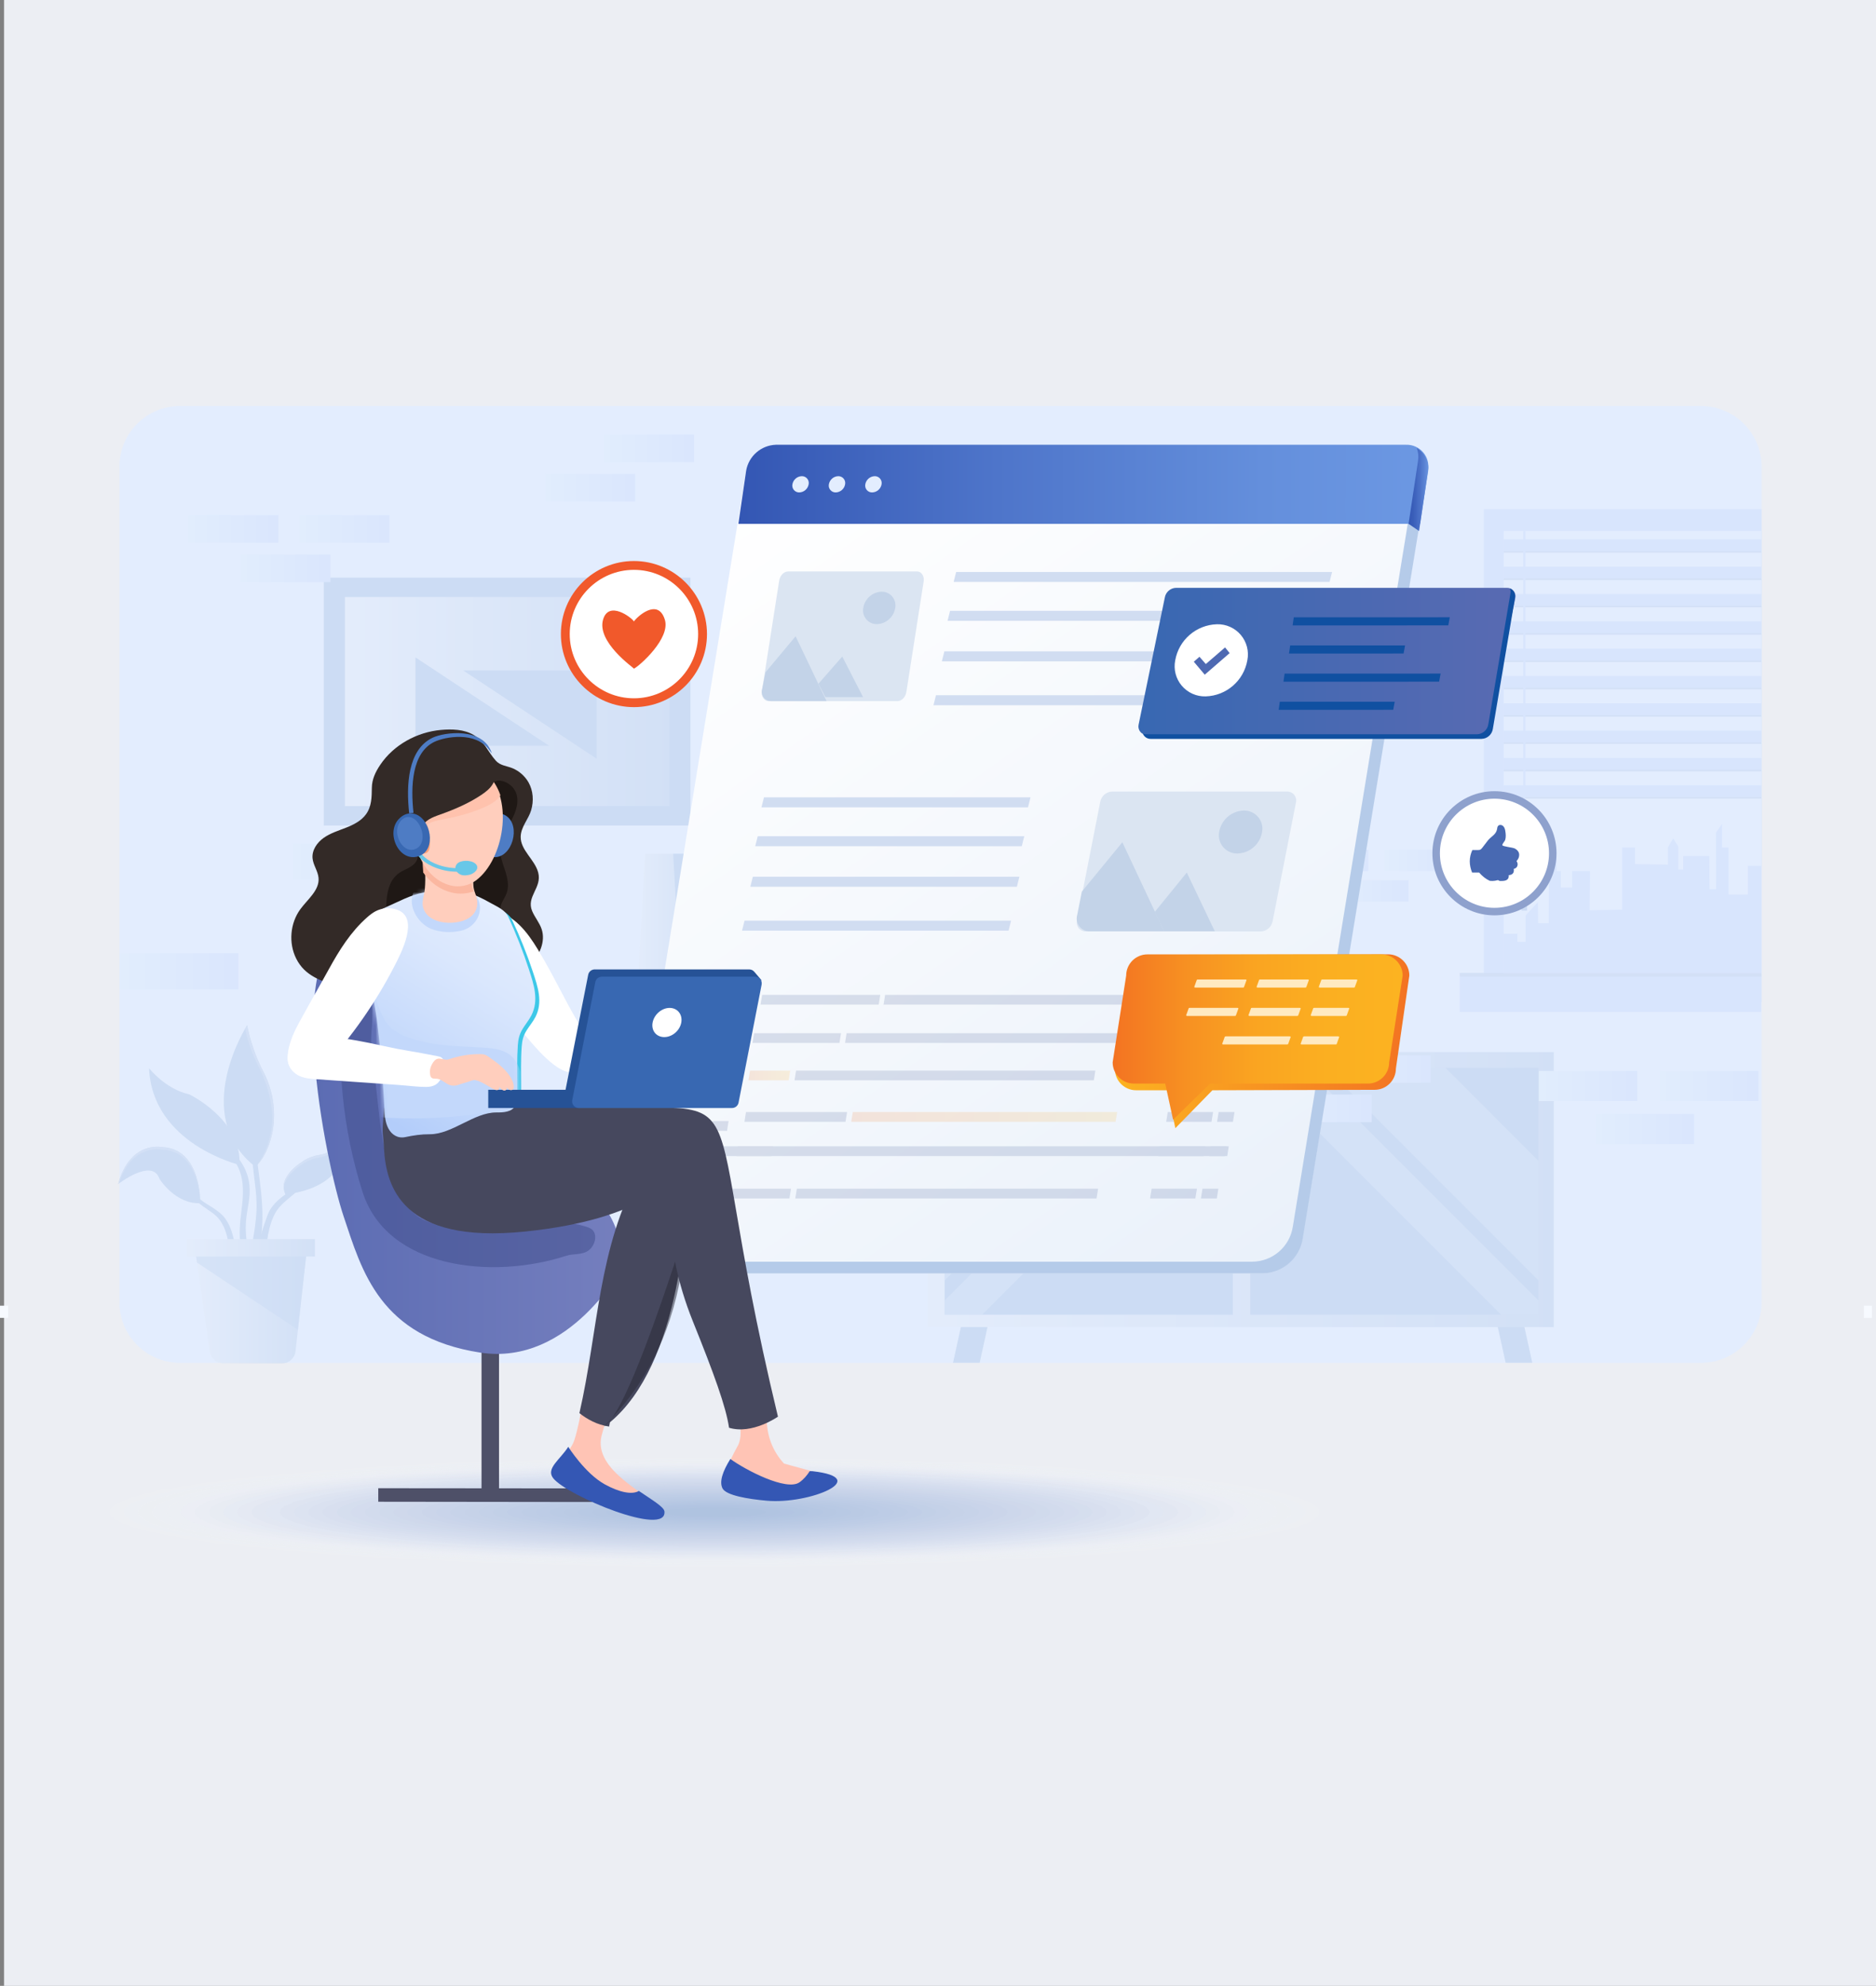 <?xml version="1.0" encoding="UTF-8"?>
<svg width="463px" height="490px" viewBox="0 0 463 490" version="1.1" xmlns="http://www.w3.org/2000/svg" xmlns:xlink="http://www.w3.org/1999/xlink">
    <rect x="0" y="0" width="463" height="490" fill="#808080" stroke="none"/>
    <!-- Generator: Sketch 59.1 (86144) - https://sketch.com -->
    <title>Group 10</title>
    <desc>Created with Sketch.</desc>
    <defs>
        <linearGradient x1="0%" y1="50%" x2="100%" y2="50%" id="linearGradient-1">
            <stop stop-color="#E4ECF8" offset="0%"></stop>
            <stop stop-color="#C2D4ED" offset="100%"></stop>
        </linearGradient>
        <linearGradient x1="0.014%" y1="50%" x2="99.988%" y2="50%" id="linearGradient-2">
            <stop stop-color="#E4ECF8" offset="0%"></stop>
            <stop stop-color="#C2D4ED" offset="100%"></stop>
        </linearGradient>
        <linearGradient x1="0%" y1="50%" x2="99.993%" y2="50%" id="linearGradient-3">
            <stop stop-color="#E4ECF8" offset="0%"></stop>
            <stop stop-color="#C2D4ED" offset="100%"></stop>
        </linearGradient>
        <linearGradient x1="32.899%" y1="-1.338%" x2="67.158%" y2="101.644%" id="linearGradient-4">
            <stop stop-color="#E3EDFE" offset="0%"></stop>
            <stop stop-color="#E3EDFE" offset="100%"></stop>
        </linearGradient>
        <linearGradient x1="0%" y1="49.991%" x2="100%" y2="49.991%" id="linearGradient-5">
            <stop stop-color="#E4ECF8" offset="0%"></stop>
            <stop stop-color="#C2D4ED" offset="100%"></stop>
        </linearGradient>
        <linearGradient x1="0%" y1="50%" x2="99.983%" y2="50%" id="linearGradient-6">
            <stop stop-color="#E4ECF8" offset="0%"></stop>
            <stop stop-color="#C2D4ED" offset="100%"></stop>
        </linearGradient>
        <linearGradient x1="0%" y1="49.986%" x2="100%" y2="49.986%" id="linearGradient-7">
            <stop stop-color="#E4ECF8" offset="0%"></stop>
            <stop stop-color="#C2D4ED" offset="100%"></stop>
        </linearGradient>
        <linearGradient x1="0%" y1="50%" x2="100%" y2="50%" id="linearGradient-8">
            <stop stop-color="#E4ECF8" offset="0%"></stop>
            <stop stop-color="#C2D4ED" offset="100%"></stop>
        </linearGradient>
        <linearGradient x1="-0%" y1="50.001%" x2="95.154%" y2="50.001%" id="linearGradient-9">
            <stop stop-color="#E1EDFD" offset="0%"></stop>
            <stop stop-color="#DAE6FD" offset="100%"></stop>
        </linearGradient>
        <linearGradient x1="-0%" y1="50.001%" x2="95.154%" y2="50.001%" id="linearGradient-10">
            <stop stop-color="#E1EDFD" offset="0%"></stop>
            <stop stop-color="#DAE6FD" offset="100%"></stop>
        </linearGradient>
        <linearGradient x1="-0%" y1="50.001%" x2="95.154%" y2="50.001%" id="linearGradient-11">
            <stop stop-color="#E1EDFD" offset="0%"></stop>
            <stop stop-color="#DAE6FD" offset="100%"></stop>
        </linearGradient>
        <linearGradient x1="-0%" y1="50.001%" x2="95.154%" y2="50.001%" id="linearGradient-12">
            <stop stop-color="#E1EDFD" offset="0%"></stop>
            <stop stop-color="#DAE6FD" offset="100%"></stop>
        </linearGradient>
        <linearGradient x1="-0%" y1="50.001%" x2="95.154%" y2="50.001%" id="linearGradient-13">
            <stop stop-color="#E1EDFD" offset="0%"></stop>
            <stop stop-color="#DAE6FD" offset="100%"></stop>
        </linearGradient>
        <linearGradient x1="81.85%" y1="96.692%" x2="18.734%" y2="4.212%" id="linearGradient-14">
            <stop stop-color="#EAF1FA" offset="0%"></stop>
            <stop stop-color="#FFFFFF" offset="100%"></stop>
        </linearGradient>
        <linearGradient x1="0%" y1="50%" x2="100%" y2="50%" id="linearGradient-15">
            <stop stop-color="#F37322" offset="0%"></stop>
            <stop stop-color="#FCB321" offset="100%"></stop>
        </linearGradient>
        <linearGradient x1="0%" y1="50%" x2="100%" y2="50%" id="linearGradient-16">
            <stop stop-color="#F37322" offset="0%"></stop>
            <stop stop-color="#FCB321" offset="100%"></stop>
        </linearGradient>
        <linearGradient x1="0.859%" y1="50.031%" x2="99.695%" y2="50.031%" id="linearGradient-17">
            <stop stop-color="#3457B4" offset="0%"></stop>
            <stop stop-color="#4E75CA" offset="37%"></stop>
            <stop stop-color="#648FDC" offset="76%"></stop>
            <stop stop-color="#6C98E3" offset="100%"></stop>
        </linearGradient>
        <linearGradient x1="0%" y1="49.976%" x2="99.441%" y2="49.976%" id="linearGradient-18">
            <stop stop-color="#3457B4" offset="0%"></stop>
            <stop stop-color="#3A5EB9" offset="22%"></stop>
            <stop stop-color="#4C72C8" offset="55%"></stop>
            <stop stop-color="#6893DF" offset="95%"></stop>
            <stop stop-color="#6C98E3" offset="100%"></stop>
        </linearGradient>
        <linearGradient x1="3.93717722e-13%" y1="50%" x2="99.999%" y2="50%" id="linearGradient-19">
            <stop stop-color="#FCB321" offset="0%"></stop>
            <stop stop-color="#F37322" offset="100%"></stop>
        </linearGradient>
        <linearGradient x1="-0.001%" y1="49.991%" x2="99.93%" y2="49.991%" id="linearGradient-20">
            <stop stop-color="#F37322" offset="0%"></stop>
            <stop stop-color="#F47722" offset="3%"></stop>
            <stop stop-color="#F79122" offset="26%"></stop>
            <stop stop-color="#FAA421" offset="49%"></stop>
            <stop stop-color="#FBAF21" offset="74%"></stop>
            <stop stop-color="#FCB321" offset="100%"></stop>
        </linearGradient>
        <linearGradient x1="1.00487769e-13%" y1="50.031%" x2="100.009%" y2="50.031%" id="linearGradient-21">
            <stop stop-color="#3868B2" offset="0%"></stop>
            <stop stop-color="#596AB2" offset="100%"></stop>
        </linearGradient>
        <linearGradient x1="0.001%" y1="49.989%" x2="100.005%" y2="49.989%" id="linearGradient-22">
            <stop stop-color="#757FBE" offset="0%"></stop>
            <stop stop-color="#596AB2" offset="100%"></stop>
        </linearGradient>
        <linearGradient x1="-1111.739%" y1="50%" x2="-1011.991%" y2="50%" id="linearGradient-23">
            <stop stop-color="#111C3A" offset="0%"></stop>
            <stop stop-color="#1C2F61" offset="26%"></stop>
            <stop stop-color="#29458E" offset="59%"></stop>
            <stop stop-color="#3152AA" offset="85%"></stop>
            <stop stop-color="#3457B4" offset="100%"></stop>
        </linearGradient>
        <linearGradient x1="-1111.739%" y1="50%" x2="-1011.991%" y2="50%" id="linearGradient-24">
            <stop stop-color="#111C3A" offset="0%"></stop>
            <stop stop-color="#1C2F61" offset="26%"></stop>
            <stop stop-color="#29458E" offset="59%"></stop>
            <stop stop-color="#3152AA" offset="85%"></stop>
            <stop stop-color="#3457B4" offset="100%"></stop>
        </linearGradient>
        <linearGradient x1="68.873%" y1="99.337%" x2="27.119%" y2="6.342%" id="linearGradient-25">
            <stop stop-color="#B3CDFA" offset="0%"></stop>
            <stop stop-color="#C3D8FB" offset="26%"></stop>
            <stop stop-color="#DAE7FD" offset="71%"></stop>
            <stop stop-color="#E3EDFE" offset="100%"></stop>
        </linearGradient>
        <path d="M41.359,7.162 C40.312,5.827 38.446,4.897 36.919,4.236 C33.939,2.947 30.894,1.214 27.705,0.652 C24.343,0.06 20.605,-0.305 17.254,0.542 C15.126,1.08 13.134,2.076 11.232,3.15 C9.581,4.083 7.555,4.885 6.754,6.62 C4.811,10.824 3.086,15.209 1.656,19.615 C0.46,23.299 -0.854,27.162 1.032,30.898 C1.644,32.107 2.531,33.143 3.229,34.299 C4.008,35.588 4.297,36.797 4.399,38.284 C4.633,41.672 4.542,45.074 4.532,48.467 C4.53,49.446 4.542,52.263 4.971,53.142 C5.813,54.876 8.105,54.901 9.756,54.897 C15.198,54.889 20.64,60.279 26.081,60.27 C28.346,60.265 30.076,60.544 32.201,60.98 C33.99,61.349 35.526,60.444 36.384,58.779 C37.196,57.201 37.258,55.359 37.345,53.585 C37.684,46.687 38.662,32.621 40.261,25.903 C40.713,24 41.508,21.513 42.124,18.897 C43.148,14.558 43.679,10.118 41.359,7.162 Z" id="path-26"></path>
    </defs>
    <g id="Case_study" stroke="none" stroke-width="1" fill="none" fill-rule="evenodd">
        <g id="Thank-you-message2" transform="translate(-157, -171)">
            <g id="Group-10" transform="translate(157, 171)">
                <rect id="Rectangle-8-Copy" fill="#F7FAFF" opacity="0.9" x="1" y="0" width="462" height="490"></rect>
                <g id="Group-7" transform="translate(0, 100)">
                    <g id="Group-2">
                        <g id="Group">
                            <g id="Group-86">
                                <g id="Group-40-Copy" transform="translate(0, 0.18)">
                                    <g id="background-copy" transform="translate(29, 0)">
                                        <g id="Group-2">
                                            <g id="Group-65">
                                                <path d="M15.43,0 L390.803,0 C399.066,-3.26472541e-14 405.763,6.698 405.763,14.96 L405.763,221.139 C405.763,229.401 399.066,236.099 390.803,236.099 L15.43,236.099 C7.168,236.099 0.47,229.401 0.47,221.139 L0.47,14.96 C0.47,6.698 7.168,-3.8113327e-15 15.43,0 Z" id="Rectangle-path" fill="#E3EDFE"></path>
                                                <g id="Group" opacity="0.5" transform="translate(199.885, 159.248)" fill-rule="nonzero">
                                                    <polygon id="Shape" fill="#B5CBE9" points="12.896 76.836 6.323 76.836 9.696 61.501 16.269 61.501"></polygon>
                                                    <polygon id="Shape" fill="#B5CBE9" points="142.712 76.836 149.286 76.836 145.913 61.501 139.339 61.501"></polygon>
                                                    <rect id="Rectangle-path" fill="url(#linearGradient-1)" x="0.125" y="0.178" width="154.476" height="67.855"></rect>
                                                    <polygon id="Rectangle-path" fill="#B5CBE9" points="79.687 4.057 150.821 4.057 150.821 64.968 79.687 64.968"></polygon>
                                                    <g opacity="0.34" transform="translate(80.407, 3.655)" fill="#E4ECF8" id="Shape">
                                                        <polygon points="70.414 57.794 13.022 0.402 0.235 0.402 61.151 61.313 70.414 61.313"></polygon>
                                                        <polygon points="47.461 0.402 17.914 0.402 70.414 52.902 70.414 23.355"></polygon>
                                                    </g>
                                                    <polygon id="Rectangle-path" fill="#D1DDF1" points="85.618 31.348 91.946 31.348 91.946 37.676 85.618 37.676"></polygon>
                                                    <polygon id="Shape" fill="#E4ECF8" points="85.618 31.348 85.618 31.63 91.737 31.63 91.737 37.676 91.946 37.676 91.946 31.348"></polygon>
                                                    <polygon id="Rectangle-path" fill="#B5CBE9" transform="translate(39.812, 34.512) rotate(180) translate(-39.812, -34.512) " points="4.245 4.057 75.379 4.057 75.379 64.968 4.245 64.968"></polygon>
                                                    <g opacity="0.34" transform="translate(4.177, 3.655)" fill="#E4ECF8" id="Shape">
                                                        <polygon points="0.068 57.794 57.455 0.402 70.241 0.402 9.33 61.313 0.068 61.313"></polygon>
                                                        <polygon points="23.015 0.402 52.567 0.402 0.068 52.902 0.068 23.355"></polygon>
                                                    </g>
                                                    <polygon id="Rectangle-path" fill="#D1DDF1" transform="translate(66.278, 34.512) rotate(180) translate(-66.278, -34.512) " points="63.114 31.348 69.442 31.348 69.442 37.676 63.114 37.676"></polygon>
                                                    <polygon id="Shape" fill="#E4ECF8" points="69.442 31.348 69.442 31.63 63.328 31.63 63.328 37.676 63.114 37.676 63.114 31.348"></polygon>
                                                </g>
                                                <g id="_Group_" opacity="0.5" transform="translate(127.398, 110.168)" fill-rule="nonzero">
                                                    <g id="_Group_2" fill="url(#linearGradient-2)">
                                                        <path d="M5.19,49.007 L12.86,49.007 C14.182,49.006 15.446,48.461 16.355,47.5 C17.263,46.539 17.737,45.247 17.663,43.926 L15.22,0.324 L2.835,0.324 L0.386,43.926 C0.312,45.247 0.784,46.54 1.693,47.502 C2.602,48.463 3.867,49.007 5.19,49.007 L5.19,49.007 Z" id="_Path_3"></path>
                                                    </g>
                                                    <path d="M12.197,43.926 L9.748,0.324 L13.403,0.324 L15.852,43.926 C15.925,45.247 15.452,46.539 14.543,47.5 C13.634,48.461 12.371,49.006 11.048,49.007 L7.393,49.007 C8.716,49.006 9.98,48.461 10.888,47.5 C11.797,46.539 12.27,45.247 12.197,43.926 Z" id="_Path_4" fill="#B5CBE9"></path>
                                                </g>
                                                <g id="_Group_4" opacity="0.5" transform="translate(50.646, 42.292)" fill-rule="nonzero">
                                                    <polygon id="_Rectangle_2" fill="#B5CBE9" points="0.272 0.057 90.75 0.057 90.75 61.214 0.272 61.214"></polygon>
                                                    <polygon id="_Rectangle_3" fill="url(#linearGradient-3)" points="5.477 4.84 85.545 4.84 85.545 56.436 5.477 56.436"></polygon>
                                                    <polygon id="_Path_9" fill="#B5CBE9" points="67.615 44.736 67.615 44.736 34.674 22.958 67.615 22.958"></polygon>
                                                    <polygon id="_Path_10" fill="#B5CBE9" points="22.9 19.747 22.9 19.747 55.841 41.525 22.9 41.525"></polygon>
                                                </g>
                                                <g id="Group" opacity="0.5" transform="translate(331.027, 25.062)">
                                                    <polygon id="Rectangle-path" fill="#CDDDFC" points="6.208 0.402 74.737 0.402 74.737 122.036 6.208 122.036"></polygon>
                                                    <polygon id="Rectangle-path" fill="url(#linearGradient-4)" points="11.1 5.759 74.648 5.759 74.648 114.982 11.1 114.982"></polygon>
                                                    <polygon id="Rectangle-path" fill="#CDDDFC" points="11.1 68.529 74.648 68.529 74.648 71.782 11.1 71.782"></polygon>
                                                    <polygon id="Rectangle-path" fill="#CDDDFC" points="11.1 61.788 74.648 61.788 74.648 65.041 11.1 65.041"></polygon>
                                                    <polygon id="Rectangle-path" fill="#CDDDFC" points="11.1 55.048 74.648 55.048 74.648 58.3 11.1 58.3"></polygon>
                                                    <polygon id="Rectangle-path" fill="#CDDDFC" points="11.1 48.302 74.648 48.302 74.648 51.555 11.1 51.555"></polygon>
                                                    <polygon id="Rectangle-path" fill="#CDDDFC" points="11.1 41.561 74.648 41.561 74.648 44.814 11.1 44.814"></polygon>
                                                    <polygon id="Rectangle-path" fill="#CDDDFC" points="11.1 34.815 74.648 34.815 74.648 38.068 11.1 38.068"></polygon>
                                                    <polygon id="Rectangle-path" fill="#CDDDFC" points="11.1 28.075 74.648 28.075 74.648 31.327 11.1 31.327"></polygon>
                                                    <polygon id="Rectangle-path" fill="#CDDDFC" points="11.1 21.329 74.648 21.329 74.648 24.582 11.1 24.582"></polygon>
                                                    <polygon id="Rectangle-path" fill="#CDDDFC" points="11.1 14.588 74.648 14.588 74.648 17.841 11.1 17.841"></polygon>
                                                    <polygon id="Rectangle-path" fill="#CDDDFC" points="11.1 7.848 74.648 7.848 74.648 11.1 11.1 11.1"></polygon>
                                                    <polygon id="Rectangle-path" fill="#C3D4ED" fill-rule="nonzero" points="11.1 71.468 74.648 71.468 74.648 71.787 11.1 71.787"></polygon>
                                                    <polygon id="Rectangle-path" fill="#C3D4ED" fill-rule="nonzero" points="11.1 64.722 74.648 64.722 74.648 65.041 11.1 65.041"></polygon>
                                                    <polygon id="Rectangle-path" fill="#C3D4ED" fill-rule="nonzero" points="11.1 57.982 74.648 57.982 74.648 58.3 11.1 58.3"></polygon>
                                                    <polygon id="Rectangle-path" fill="#C3D4ED" fill-rule="nonzero" points="11.1 51.236 74.648 51.236 74.648 51.555 11.1 51.555"></polygon>
                                                    <polygon id="Rectangle-path" fill="#C3D4ED" fill-rule="nonzero" points="11.1 44.495 74.648 44.495 74.648 44.814 11.1 44.814"></polygon>
                                                    <polygon id="Rectangle-path" fill="#C3D4ED" fill-rule="nonzero" points="11.1 37.755 74.648 37.755 74.648 38.073 11.1 38.073"></polygon>
                                                    <polygon id="Rectangle-path" fill="#C3D4ED" fill-rule="nonzero" points="11.1 31.009 74.648 31.009 74.648 31.327 11.1 31.327"></polygon>
                                                    <polygon id="Rectangle-path" fill="#C3D4ED" fill-rule="nonzero" points="11.1 24.268 74.648 24.268 74.648 24.587 11.1 24.587"></polygon>
                                                    <polygon id="Rectangle-path" fill="#C3D4ED" fill-rule="nonzero" points="11.1 17.522 74.648 17.522 74.648 17.841 11.1 17.841"></polygon>
                                                    <polygon id="Rectangle-path" fill="#C3D4ED" fill-rule="nonzero" points="11.1 10.782 74.648 10.782 74.648 11.1 11.1 11.1"></polygon>
                                                    <polygon id="Rectangle-path" fill="#CDDDFC" points="0.266 114.836 74.653 114.836 74.653 124.459 0.266 124.459"></polygon>
                                                    <polygon id="Rectangle-path" fill="#C3D4ED" fill-rule="nonzero" points="0.266 114.836 74.653 114.836 74.653 115.729 0.266 115.729"></polygon>
                                                    <polygon id="Rectangle-path" fill="#CDDDFC" points="15.909 5.759 16.431 5.759 16.431 96.483 15.909 96.483"></polygon>
                                                    <polygon id="Rectangle-path" fill="#B5CBE9" fill-rule="nonzero" points="15.481 95.653 16.859 95.653 16.859 99.454 15.481 99.454"></polygon>
                                                    <polygon id="Shape" fill="#CDDDFC" points="11.1 105.161 11.1 114.867 74.653 114.867 74.653 88.39 71.353 88.39 71.353 95.481 66.571 95.481 66.571 83.884 64.963 83.884 64.963 78.099 63.485 80.177 63.522 94.17 61.872 94.17 61.835 85.999 55.387 85.999 55.387 89.33 54.176 89.33 54.176 83.665 52.928 81.634 51.602 83.884 51.602 88.114 43.509 87.978 43.509 83.884 40.308 83.884 40.308 99.219 32.309 99.371 32.387 89.696 27.965 89.696 27.965 93.773 25.182 93.773 25.182 89.696 24.143 89.696 24.143 86.286 23.522 86.286 23.522 89.696 22.269 89.696 22.206 102.566 19.574 102.566 19.517 97.376 16.489 100.65 16.489 107.15 14.468 107.15 14.468 105.161"></polygon>
                                                </g>
                                                <g id="Group" opacity="0.5" transform="translate(0, 152.46)" fill-rule="nonzero">
                                                    <path d="M30.095,34.789 C30.095,34.789 8.578,29.641 7.79,10.949 C7.79,10.949 11.878,16.134 17.71,17.387 C17.69,17.387 30.727,23.6 30.095,34.789 Z" id="Shape" fill="#B5CBE9"></path>
                                                    <path d="M56.087,27.458 C56.087,27.458 58.77,39.948 41.467,42.078 C41.467,42.078 38.856,38.214 46.098,33.661 C47.255,32.968 48.538,32.513 49.873,32.325 C51.575,32.064 54.337,31.04 56.087,27.458 Z" id="Shape" fill="#B5CBE9"></path>
                                                    <path d="M46.077,34.309 C47.234,33.615 48.517,33.161 49.852,32.972 C51.575,32.69 54.337,31.667 56.087,28.085 C56.175,28.571 56.222,29.064 56.228,29.557 C56.253,28.858 56.205,28.158 56.087,27.469 C54.337,31.051 51.575,32.074 49.852,32.351 C48.518,32.544 47.235,33 46.077,33.693 C41.54,36.549 40.856,39.133 41.008,40.663 C41.107,39.091 42.109,36.81 46.077,34.309 Z" id="Shape" fill="#C3D4ED"></path>
                                                    <path d="M31.991,0.35 C31.991,0.35 17.757,22.498 34.027,35.264 C34.027,35.264 37.509,32.419 38.46,25.25 C39.025,20.51 38.113,15.71 35.849,11.508 C34.06,7.982 32.762,4.228 31.991,0.35 L31.991,0.35 Z" id="Shape" fill="#B5CBE9"></path>
                                                    <path d="M35.849,11.502 C34.06,7.976 32.762,4.222 31.991,0.345 C31.991,0.345 31.991,0.251 31.468,1.237 C32.202,4.498 33.336,7.655 34.847,10.636 C37.06,14.86 38.679,20.713 38.052,25.443 C37.348,30.795 35.066,34.131 34.037,35.28 C34.262,35.468 33.797,35.092 34.037,35.28 C34.037,35.28 37.52,32.434 38.47,25.266 C39.036,20.517 38.121,15.71 35.849,11.502 Z" id="Shape" fill="#C3D4ED"></path>
                                                    <path d="M11.001,30.414 C11.001,30.414 3.169,28.685 0.162,39.525 C0.162,39.525 8.646,32.93 10.375,38.272 C10.375,38.272 14.301,44.537 20.425,44.24 C20.441,44.24 20.744,30.732 11.001,30.414 Z" id="Shape" fill="#B5CBE9"></path>
                                                    <path d="M11.001,31.04 C19.48,31.317 20.342,41.582 20.399,44.24 L20.399,44.24 C20.399,44.24 20.718,30.732 10.975,30.414 C10.975,30.414 3.143,28.685 0.136,39.525 L0.381,39.347 C3.55,29.406 11.001,31.04 11.001,31.04 Z" id="Shape" fill="#C3D4ED"></path>
                                                    <path d="M18.65,42.684 C19.982,44.48 21.783,45.425 23.569,46.735 C27.38,49.555 27.537,54.833 27.881,59.188 C27.955,60.091 29.317,60.117 29.307,59.188 C29.27,55.632 28.738,50.98 26.581,48.03 C24.702,45.467 21.36,44.558 19.225,42.24 C18.948,41.937 18.394,42.344 18.65,42.684 L18.65,42.684 Z" id="Shape" fill="#B5CBE9"></path>
                                                    <path d="M26.185,30.91 C31.729,35.562 31.312,40.741 30.445,47.31 C29.865,51.638 30.064,56.285 31.917,60.29 C32.205,60.911 33.061,60.441 32.962,59.851 C32.293,56.196 31.437,52.688 31.698,48.886 C31.912,45.848 32.883,42.892 32.565,39.828 C32.147,35.812 29.912,32.518 26.712,30.221 C26.32,29.939 25.824,30.581 26.19,30.889 L26.185,30.91 Z" id="Shape" fill="#B5CBE9"></path>
                                                    <path d="M33.312,29.777 C32.925,34.648 34.241,39.478 34.324,44.354 C34.413,49.335 33.113,53.998 32.628,58.89 C32.634,59.091 32.771,59.263 32.964,59.315 C33.158,59.367 33.363,59.286 33.468,59.115 C37.781,49.993 34.878,39.274 34.027,29.777 C34.005,29.596 33.851,29.46 33.669,29.46 C33.487,29.46 33.333,29.596 33.312,29.777 L33.312,29.777 Z" id="Shape" fill="#B5CBE9"></path>
                                                    <path d="M45.738,39.003 C42.574,41.551 38.261,43.394 36.94,47.451 C36.1,50.019 33.327,56.389 35.896,58.52 C36.003,58.623 36.162,58.654 36.3,58.597 C36.438,58.541 36.529,58.408 36.533,58.259 C36.648,54.604 37.186,49.419 39.191,46.25 C40.888,43.582 44.203,41.979 46.161,39.332 C46.37,39.05 45.947,38.809 45.717,38.982 L45.738,39.003 Z" id="Shape" fill="#B5CBE9"></path>
                                                    <path d="M40.564,83.79 L26.132,83.79 C24.448,83.792 23.019,82.555 22.78,80.887 L18.958,54.317 L46.892,54.317 L43.937,80.778 C43.745,82.495 42.292,83.793 40.564,83.79 Z" id="_Path_11" fill="url(#linearGradient-5)"></path>
                                                    <polygon id="_Path_12" fill="#B5CBE9" opacity="0.57" points="44.527 75.483 46.605 56.875 19.324 56.875 19.616 58.896"></polygon>
                                                    <polygon id="_Rectangle_4" fill="url(#linearGradient-6)" points="17.136 53.105 48.719 53.105 48.719 57.397 17.136 57.397"></polygon>
                                                </g>
                                                <g id="_Group_5" opacity="0.5" transform="translate(159.248, 140.451)" fill-rule="nonzero">
                                                    <polygon id="Shape" fill="url(#linearGradient-7)" points="6.876 2.924 6.876 0.35 5.122 0.35 5.122 2.924 0.047 2.924 0.047 18.87 11.951 18.87 11.951 2.924"></polygon>
                                                    <polygon id="_Rectangle_5" fill="#B5CBE9" points="9.383 2.924 11.006 2.924 11.006 18.87 9.383 18.87"></polygon>
                                                </g>
                                                <g id="_Group_6" opacity="0.5" transform="translate(173.867, 145.673)" fill-rule="nonzero">
                                                    <polygon id="Shape" fill="url(#linearGradient-8)" points="5.211 2.088 5.211 0.219 3.942 0.219 3.942 2.088 0.261 2.088 0.261 13.648 8.892 13.648 8.892 2.088"></polygon>
                                                    <polygon id="_Rectangle_6" fill="#B5CBE9" points="7.028 2.088 8.203 2.088 8.203 13.648 7.028 13.648"></polygon>
                                                </g>
                                                <polygon id="Rectangle-path" fill="url(#linearGradient-9)" points="17.512 26.931 39.728 26.931 39.728 33.745 17.512 33.745"></polygon>
                                                <polygon id="Rectangle-path" fill="url(#linearGradient-9)" points="30.351 36.643 52.567 36.643 52.567 43.456 30.351 43.456"></polygon>
                                                <polygon id="Rectangle-path" fill="url(#linearGradient-10)" points="43.284 107.954 72.413 107.954 72.413 116.893 43.284 116.893"></polygon>
                                                <polygon id="Rectangle-path" fill="url(#linearGradient-10)" points="0.715 135.011 29.845 135.011 29.845 143.95 0.715 143.95"></polygon>
                                                <polygon id="Rectangle-path" fill="url(#linearGradient-9)" points="44.887 26.931 67.103 26.931 67.103 33.745 44.887 33.745"></polygon>
                                                <polygon id="Rectangle-path" fill="url(#linearGradient-9)" points="105.547 16.755 127.764 16.755 127.764 23.569 105.547 23.569"></polygon>
                                                <polygon id="Rectangle-path" fill="url(#linearGradient-9)" points="120.083 7.043 142.3 7.043 142.3 13.857 120.083 13.857"></polygon>
                                                <polygon id="Rectangle-path" fill="url(#linearGradient-9)" points="287.32 169.894 309.536 169.894 309.536 176.708 287.32 176.708"></polygon>
                                                <polygon id="Rectangle-path" fill="url(#linearGradient-9)" points="301.861 160.182 324.077 160.182 324.077 166.996 301.861 166.996"></polygon>
                                                <polygon id="Rectangle-path" fill="url(#linearGradient-9)" points="279.613 49.466 301.829 49.466 301.829 56.28 279.613 56.28"></polygon>
                                                <polygon id="Rectangle-path" fill="url(#linearGradient-9)" points="294.149 39.755 316.365 39.755 316.365 46.568 294.149 46.568"></polygon>
                                                <polygon id="Rectangle-path" fill="url(#linearGradient-11)" points="291.481 109.489 308.685 109.489 308.685 114.768 291.481 114.768"></polygon>
                                                <polygon id="Rectangle-path" fill="url(#linearGradient-12)" points="301.422 117.008 318.631 117.008 318.631 122.287 301.422 122.287"></polygon>
                                                <polygon id="Rectangle-path" fill="url(#linearGradient-12)" points="312.679 109.489 329.888 109.489 329.888 114.768 312.679 114.768"></polygon>
                                                <polygon id="Rectangle-path" fill="url(#linearGradient-13)" points="350.794 164.062 375.073 164.062 375.073 171.507 350.794 171.507"></polygon>
                                                <polygon id="Rectangle-path" fill="url(#linearGradient-13)" points="364.824 174.677 389.102 174.677 389.102 182.122 364.824 182.122"></polygon>
                                                <polygon id="Rectangle-path" fill="url(#linearGradient-13)" points="380.707 164.062 404.985 164.062 404.985 171.507 380.707 171.507"></polygon>
                                            </g>
                                        </g>
                                    </g>
                                    <g id="Group-5" transform="translate(20, 95)">
                                        <g id="Group" transform="translate(0.052, 163.306)" fill-rule="nonzero" opacity="0.5">
                                            <g transform="translate(0, 0.134)">
                                                <path d="M312.653,14.497 C312.653,22.293 242.657,28.61 156.324,28.61 C69.991,28.61 -1.13686838e-13,22.293 -1.13686838e-13,14.497 C-1.13686838e-13,6.7 69.996,0.387 156.324,0.387 C242.652,0.387 312.653,6.705 312.653,14.497 Z" id="_Path_43" fill="#FFFFFF" opacity="0"></path>
                                                <path d="M309.148,14.497 C309.148,22.117 240.729,28.293 156.324,28.293 C71.92,28.293 3.5,22.13 3.5,14.497 C3.5,6.863 71.924,0.7 156.324,0.7 C240.724,0.7 309.148,6.876 309.148,14.497 Z" id="Shape" fill="#F9FAFD" opacity="0.02"></path>
                                                <path d="M305.644,14.497 C305.644,21.941 238.792,27.976 156.324,27.976 C73.857,27.976 7.004,21.941 7.004,14.497 C7.004,7.052 73.857,1.017 156.324,1.017 C238.792,1.017 305.644,7.057 305.644,14.497 Z" id="Shape" fill="#F4F6FB" opacity="0.05"></path>
                                                <ellipse id="Oval" fill="#F1F3FA" opacity="0.07" cx="156.324" cy="14.497" rx="145.82" ry="13.163"></ellipse>
                                                <ellipse id="Oval" fill="#EDF0F8" opacity="0.1" cx="156.324" cy="14.497" rx="142.316" ry="12.846"></ellipse>
                                                <path d="M295.136,14.497 C295.136,21.417 232.989,27.03 156.324,27.03 C79.659,27.03 17.512,21.417 17.512,14.497 C17.512,7.576 79.659,1.968 156.346,1.968 C233.033,1.968 295.136,7.576 295.136,14.497 Z" id="Shape" fill="#E9EDF7" opacity="0.12"></path>
                                                <path d="M291.636,14.497 C291.636,21.245 231.057,26.713 156.324,26.713 C81.591,26.713 21.016,21.245 21.016,14.497 C21.016,7.748 81.596,2.285 156.346,2.285 C231.096,2.285 291.636,7.752 291.636,14.497 Z" id="Shape" fill="#E6EAF6" opacity="0.15"></path>
                                                <path d="M288.132,14.497 C288.132,21.069 229.142,26.383 156.324,26.383 C83.506,26.383 24.516,21.056 24.516,14.497 C24.516,7.937 83.528,2.611 156.324,2.611 C229.12,2.611 288.132,7.937 288.132,14.497 Z" id="Shape" fill="#E2E7F5" opacity="0.17"></path>
                                                <path d="M284.632,14.497 C284.632,20.893 227.187,26.079 156.324,26.079 C85.461,26.079 28.02,20.893 28.02,14.497 C28.02,8.1 85.47,2.914 156.346,2.914 C227.222,2.914 284.632,8.1 284.632,14.497 Z" id="Shape" fill="#DEE4F4" opacity="0.2"></path>
                                                <path d="M281.128,14.497 C281.128,20.721 225.25,25.762 156.324,25.762 C87.398,25.762 31.52,20.721 31.52,14.497 C31.52,8.272 87.398,3.231 156.324,3.231 C225.25,3.231 281.128,8.276 281.128,14.497 Z" id="Shape" fill="#DBE1F2" opacity="0.22"></path>
                                                <ellipse id="Oval" fill="#D7DFF1" opacity="0.24" cx="156.324" cy="14.497" rx="121.3" ry="10.948"></ellipse>
                                                <path d="M274.124,14.497 C274.124,20.369 221.385,25.132 156.324,25.132 C91.263,25.132 38.529,20.369 38.529,14.497 C38.529,8.624 91.268,3.865 156.324,3.865 C221.381,3.865 274.124,8.624 274.124,14.497 Z" id="Shape" fill="#D3DCF0" opacity="0.27"></path>
                                                <path d="M270.62,14.497 C270.62,20.198 219.448,24.816 156.324,24.816 C93.2,24.816 42.028,20.198 42.028,14.497 C42.028,8.796 93.2,4.182 156.324,4.182 C219.448,4.182 270.62,8.818 270.62,14.497 Z" id="Shape" fill="#D0D9EF" opacity="0.29"></path>
                                                <path d="M267.12,14.497 C267.12,20.021 217.516,24.499 156.324,24.499 C95.133,24.499 45.533,20.021 45.533,14.497 C45.533,8.972 95.155,4.495 156.346,4.495 C217.538,4.495 267.12,8.972 267.12,14.497 Z" id="Shape" fill="#CCD7EE" opacity="0.32"></path>
                                                <path d="M263.616,14.497 C263.616,19.845 215.579,24.182 156.324,24.182 C97.07,24.182 49.037,19.845 49.037,14.497 C49.037,9.148 97.07,4.812 156.324,4.812 C215.579,4.812 263.616,9.148 263.616,14.497 Z" id="Shape" fill="#C9D4EC" opacity="0.34"></path>
                                                <path d="M260.112,14.497 C260.112,19.674 213.646,23.869 156.324,23.869 C99.002,23.869 52.537,19.674 52.537,14.497 C52.537,9.32 99.002,5.129 156.324,5.129 C213.646,5.129 260.112,9.324 260.112,14.497 Z" id="Shape" fill="#C5D1EB" opacity="0.37"></path>
                                                <path d="M256.612,14.497 C256.612,19.498 211.709,23.552 156.324,23.552 C100.939,23.552 56.041,19.498 56.041,14.497 C56.041,9.496 100.944,5.446 156.324,5.446 C211.705,5.446 256.612,9.5 256.612,14.497 Z" id="Shape" fill="#C2CFEA" opacity="0.39"></path>
                                                <ellipse id="Oval" fill="#BFCCE9" opacity="0.41" cx="156.324" cy="14.497" rx="96.784" ry="8.738"></ellipse>
                                                <ellipse id="Oval" fill="#BBCAE8" opacity="0.44" cx="156.324" cy="14.497" rx="93.279" ry="8.422"></ellipse>
                                                <path d="M246.104,14.497 C246.104,18.974 205.907,22.601 156.324,22.601 C106.742,22.601 66.54,18.974 66.54,14.497 C66.54,10.02 106.733,6.392 156.315,6.392 C205.898,6.392 246.104,10.024 246.104,14.497 Z" id="Shape" fill="#B8C7E7" opacity="0.46"></path>
                                                <path d="M242.6,14.497 C242.6,18.798 203.974,22.284 156.315,22.284 C108.656,22.284 70.031,18.798 70.031,14.497 C70.031,10.196 108.661,6.709 156.315,6.709 C203.97,6.709 242.6,10.196 242.6,14.497 Z" id="Shape" fill="#B4C5E5" opacity="0.49"></path>
                                                <path d="M239.109,14.497 C239.109,18.626 202.046,21.98 156.346,21.98 C110.646,21.98 73.584,18.635 73.584,14.497 C73.584,10.359 110.642,7.013 156.346,7.013 C202.05,7.013 239.109,10.372 239.109,14.497 Z" id="Shape" fill="#B1C2E4" opacity="0.51"></path>
                                                <path d="M235.587,14.497 C235.587,18.459 200.096,21.655 156.315,21.655 C112.535,21.655 77.048,18.45 77.048,14.497 C77.048,10.543 112.535,7.343 156.315,7.343 C200.096,7.343 235.587,10.543 235.587,14.497 Z" id="Shape" fill="#AEC0E3" opacity="0.54"></path>
                                                <path d="M232.091,14.497 C232.091,18.274 198.194,21.338 156.324,21.338 C114.454,21.338 80.557,18.256 80.557,14.497 C80.557,10.737 114.481,7.66 156.324,7.66 C198.168,7.66 232.091,10.719 232.091,14.497 Z" id="Shape" fill="#AABEE2" opacity="0.56"></path>
                                                <ellipse id="Oval" fill="#A7BBE1" opacity="0.59" cx="156.324" cy="14.497" rx="72.263" ry="6.524"></ellipse>
                                                <path d="M225.087,14.497 C225.087,17.926 194.302,20.704 156.324,20.704 C118.346,20.704 87.561,17.926 87.561,14.497 C87.561,11.067 118.35,8.289 156.324,8.289 C194.298,8.289 225.087,11.072 225.087,14.497 Z" id="Shape" fill="#A4B9E0" opacity="0.61"></path>
                                                <path d="M221.583,14.497 C221.583,17.75 192.365,20.387 156.324,20.387 C120.283,20.387 91.065,17.745 91.065,14.497 C91.065,11.248 120.283,8.606 156.324,8.606 C192.365,8.606 221.583,11.243 221.583,14.497 Z" id="Shape" fill="#A0B6DF" opacity="0.63"></path>
                                                <path d="M218.083,14.497 C218.083,17.578 190.433,20.074 156.324,20.074 C122.215,20.074 94.569,17.578 94.569,14.497 C94.569,11.415 122.215,8.923 156.324,8.923 C190.433,8.923 218.083,11.419 218.083,14.497 Z" id="Shape" fill="#9DB4DD" opacity="0.66"></path>
                                                <path d="M214.579,14.497 C214.579,17.402 188.5,19.757 156.324,19.757 C124.148,19.757 98.069,17.402 98.069,14.497 C98.069,11.591 124.152,9.258 156.346,9.258 C188.54,9.258 214.579,11.596 214.579,14.497 Z" id="Shape" fill="#9AB2DC" opacity="0.68"></path>
                                                <path d="M211.079,14.497 C211.079,17.226 186.563,19.44 156.324,19.44 C126.085,19.44 101.573,17.239 101.573,14.497 C101.573,11.754 126.085,9.553 156.324,9.553 C186.563,9.553 211.079,11.767 211.079,14.497 Z" id="Shape" fill="#97B0DB" opacity="0.71"></path>
                                                <path d="M207.575,14.497 C207.575,17.054 184.631,19.123 156.324,19.123 C128.018,19.123 105.073,17.054 105.073,14.497 C105.073,11.939 128.022,9.87 156.324,9.87 C184.626,9.87 207.575,11.943 207.575,14.497 Z" id="Shape" fill="#93ADDA" opacity="0.73"></path>
                                                <path d="M204.071,14.497 C204.071,16.878 182.694,18.806 156.324,18.806 C129.955,18.806 108.577,16.878 108.577,14.497 C108.577,12.115 129.955,10.187 156.324,10.187 C182.694,10.187 204.071,12.119 204.071,14.497 Z" id="Shape" fill="#90ABD9" opacity="0.76"></path>
                                                <path d="M200.571,14.497 C200.571,16.698 180.761,18.494 156.324,18.494 C131.887,18.494 112.081,16.702 112.081,14.497 C112.081,12.291 131.892,10.504 156.324,10.504 C180.757,10.504 200.571,12.291 200.571,14.497 Z" id="Shape" fill="#8DA9D8" opacity="0.78"></path>
                                                <path d="M197.067,14.497 C197.067,16.53 178.828,18.177 156.324,18.177 C133.82,18.177 115.581,16.53 115.581,14.497 C115.581,12.463 133.824,10.821 156.324,10.821 C178.824,10.821 197.067,12.467 197.067,14.497 Z" id="Shape" fill="#8AA7D7" opacity="0.8"></path>
                                                <path d="M193.563,14.497 C193.563,16.354 176.891,17.86 156.324,17.86 C135.757,17.86 119.085,16.354 119.085,14.497 C119.085,12.639 135.757,11.138 156.324,11.138 C176.891,11.138 193.563,12.643 193.563,14.497 Z" id="Shape" fill="#87A5D6" opacity="0.83"></path>
                                                <path d="M190.063,14.497 C190.063,16.178 174.959,17.543 156.324,17.543 C137.689,17.543 122.585,16.178 122.585,14.497 C122.585,12.815 137.694,11.459 156.346,11.459 C174.999,11.459 190.063,12.815 190.063,14.497 Z" id="Shape" fill="#84A3D5" opacity="0.85"></path>
                                                <path d="M186.559,14.497 C186.559,16.007 173.022,17.226 156.324,17.226 C139.626,17.226 126.089,16.007 126.089,14.497 C126.089,12.987 139.626,11.767 156.324,11.767 C173.022,11.767 186.559,12.991 186.559,14.497 Z" id="Shape" fill="#81A1D4" opacity="0.88"></path>
                                                <path d="M183.059,14.497 C183.059,15.817 171.089,16.909 156.324,16.909 C141.559,16.909 129.594,15.831 129.594,14.497 C129.594,13.163 141.559,12.084 156.324,12.084 C171.089,12.084 183.059,13.167 183.059,14.497 Z" id="Shape" fill="#7E9FD3" opacity="0.9"></path>
                                                <path d="M179.555,14.497 C179.555,15.654 169.152,16.597 156.324,16.597 C143.496,16.597 133.093,15.654 133.093,14.497 C133.093,13.339 143.496,12.401 156.324,12.401 C169.152,12.401 179.555,13.339 179.555,14.497 Z" id="Shape" fill="#7B9DD2" opacity="0.93"></path>
                                                <path d="M176.051,14.497 C176.051,15.483 167.22,16.258 156.324,16.258 C145.429,16.258 136.598,15.461 136.598,14.497 C136.598,13.533 145.429,12.736 156.324,12.736 C167.22,12.736 176.051,13.515 176.051,14.497 Z" id="Shape" fill="#789BD1" opacity="0.95"></path>
                                                <path d="M172.551,14.497 C172.551,15.307 165.287,15.963 156.324,15.963 C147.361,15.963 140.102,15.307 140.102,14.497 C140.102,13.687 147.366,13.035 156.324,13.035 C165.283,13.035 172.551,13.691 172.551,14.497 Z" id="Shape" fill="#7599CF" opacity="0.98"></path>
                                                <path d="M169.047,14.497 C169.047,15.131 163.35,15.646 156.324,15.646 C149.298,15.646 143.602,15.131 143.602,14.497 C143.602,13.863 149.298,13.348 156.324,13.348 C163.35,13.348 169.047,13.863 169.047,14.497 Z" id="_Path_44" fill="#7297CE"></path>
                                            </g>
                                        </g>
                                        <g id="_Group_21" transform="translate(71.541, 60.427)" fill="#FFFFFF" fill-rule="nonzero" opacity="0.29">
                                            <g id="_Group_27" transform="translate(0.647, 0)">
                                                <g id="_Group_28">
                                                    <path d="M3.689,0.207 L3.689,4.856 C3.691,8.173 2.445,11.369 0.198,13.81 L0.198,13.81 L0.198,16.139 L2.003,16.139 L2.003,13.81 L2.003,13.81 C4.25,11.369 5.496,8.173 5.494,4.856 L5.494,0.194 L3.689,0.207 Z" id="_Path_62"></path>
                                                </g>
                                            </g>
                                        </g>
                                        <g id="Group" transform="translate(335, 0)"></g>
                                    </g>
                                    <g id="temp" transform="translate(0, 222)" fill="#F7FAFF">
                                        <rect id="Rectangle-54" x="0" y="0" width="2" height="3"></rect>
                                        <rect id="Rectangle-54-Copy" x="460" y="0" width="2" height="3"></rect>
                                    </g>
                                </g>
                                <g id="Group" transform="translate(153, 9.337)" fill-rule="nonzero">
                                    <path d="M158.461,204.866 L7.463,204.866 C5.328,204.869 3.296,203.942 1.899,202.328 C0.501,200.713 -0.125,198.57 0.183,196.457 L31.08,7.328 C31.752,3.442 35.065,0.565 39.007,0.444 L193.49,0.444 C195.245,0.395 196.928,1.145 198.066,2.483 C199.203,3.822 199.672,5.604 199.341,7.328 L168.444,196.225 C167.686,201.164 163.458,204.825 158.461,204.866 Z" id="_Path_33" fill="url(#linearGradient-14)"></path>
                                    <g opacity="0.149" transform="translate(18.129, 135.72)" id="Shape">
                                        <polygon fill="#264286" points="13.287 2.822 9.373 2.822 9.756 0.414 13.67 0.414"></polygon>
                                        <polygon fill="#264286" points="12.287 9.051 8.378 9.051 8.761 6.647 12.675 6.647"></polygon>
                                        <polygon fill="#264286" points="11.292 15.28 7.379 15.28 7.766 12.877 11.675 12.877"></polygon>
                                        <polygon fill="#264286" points="10.298 21.509 6.384 21.509 6.767 19.106 10.681 19.106"></polygon>
                                        <polygon fill="#264286" points="9.303 27.739 5.389 27.739 5.772 25.335 9.686 25.335"></polygon>
                                        <polygon fill="#264286" points="8.303 33.972 4.39 33.972 4.777 31.564 8.691 31.564"></polygon>
                                        <polygon fill="#264286" points="7.308 40.201 3.395 40.201 3.782 37.793 7.691 37.793"></polygon>
                                        <polygon fill="#264286" points="6.314 46.431 2.4 46.431 2.783 44.023 6.697 44.023"></polygon>
                                        <polygon fill="#264286" points="5.314 52.66 1.405 52.66 1.788 50.256 5.702 50.256"></polygon>
                                        <polygon fill="#264286" points="137.147 2.822 133.233 2.822 133.616 0.414 137.53 0.414"></polygon>
                                        <polygon fill="#264286" points="135.153 12.28 131.239 12.28 131.626 9.877 135.54 9.877"></polygon>
                                        <polygon fill="#264286" points="134.158 21.509 130.244 21.509 130.631 19.106 134.541 19.106"></polygon>
                                        <polygon fill="#264286" points="133.163 31.739 129.249 31.739 129.632 29.335 133.546 29.335"></polygon>
                                        <polygon fill="#264286" points="131.169 40.201 127.255 40.201 127.642 37.793 131.556 37.793"></polygon>
                                        <polygon fill="#264286" points="129.179 50.66 125.265 50.66 125.648 48.256 129.562 48.256"></polygon>
                                        <polygon fill="#264286" points="131.855 2.822 120.682 2.822 121.065 0.414 132.243 0.414"></polygon>
                                        <polygon fill="#264286" points="129.865 12.28 118.688 12.28 119.071 9.877 130.248 9.877"></polygon>
                                        <polygon fill="#264286" points="128.871 21.509 117.693 21.509 118.076 19.106 129.254 19.106"></polygon>
                                        <polygon fill="#264286" points="127.871 31.739 116.694 31.739 117.081 29.335 128.259 29.335"></polygon>
                                        <polygon fill="#264286" points="125.881 40.201 114.704 40.201 115.087 37.793 126.264 37.793"></polygon>
                                        <polygon fill="#264286" points="123.887 50.66 112.71 50.66 113.097 48.256 124.275 48.256"></polygon>
                                        <polygon fill="#264286" points="46.938 2.822 47.321 0.414 109.292 0.414 108.909 2.822"></polygon>
                                        <polygon fill="#264286" points="37.429 12.28 37.812 9.877 105.101 9.877 104.718 12.28"></polygon>
                                        <polygon fill="#264286" points="24.961 21.509 25.344 19.106 99.21 19.106 98.827 21.509"></polygon>
                                        <polygon fill="url(#linearGradient-15)" points="38.956 31.739 39.344 29.335 104.586 29.335 104.203 31.739"></polygon>
                                        <polygon fill="#264286" points="0.705 40.201 1.087 37.793 132.136 37.793 131.753 40.201"></polygon>
                                        <polygon fill="#264286" points="25.146 50.66 25.534 48.256 99.88 48.256 99.497 50.66"></polygon>
                                        <polygon fill="#264286" points="45.736 2.822 16.584 2.822 16.967 0.414 46.119 0.414"></polygon>
                                        <polygon fill="#264286" points="36.051 12.28 14.59 12.28 14.977 9.877 36.434 9.877"></polygon>
                                        <polygon fill="url(#linearGradient-16)" points="23.518 21.509 13.595 21.509 13.982 19.106 23.901 19.106"></polygon>
                                        <polygon fill="#264286" points="37.543 31.739 12.6 31.739 12.983 29.335 37.931 29.335"></polygon>
                                        <polygon fill="#264286" points="19.296 40.201 10.606 40.201 10.993 37.793 19.679 37.793"></polygon>
                                        <polygon fill="#264286" points="23.702 50.66 8.616 50.66 8.999 48.256 24.09 48.256"></polygon>
                                    </g>
                                    <path d="M196.676,1.226 C197.042,2.239 197.145,3.329 196.975,4.393 L166.079,193.29 C165.337,198.281 161.054,201.977 156.008,201.979 L5.011,201.979 C3.487,201.983 2.001,201.506 0.763,200.618 C1.962,203.216 4.563,204.879 7.425,204.876 L158.461,204.876 C163.506,204.873 167.79,201.177 168.531,196.186 L199.428,7.29 C199.88,4.891 198.779,2.466 196.676,1.226 Z" id="Shape" fill="#B5CBE9"></path>
                                    <path d="M197.487,19.919 L199.418,6.768 C199.73,5.173 199.299,3.523 198.247,2.285 C197.194,1.046 195.635,0.355 194.011,0.406 L38.486,0.406 C34.849,0.535 31.796,3.186 31.157,6.768 L29.226,19.919 L197.487,19.919 Z" id="_Path_34" fill="url(#linearGradient-17)"></path>
                                    <path d="M194.639,19.919 L197.226,21.686 L198.298,14.56 L199.389,7.29 C199.848,4.899 198.764,2.477 196.676,1.226 C197.042,2.239 197.145,3.329 196.975,4.393 L194.639,19.919 Z" id="Shape" fill="url(#linearGradient-18)"></path>
                                    <path d="M46.577,10.167 C46.381,11.293 45.421,12.128 44.279,12.166 C43.767,12.184 43.275,11.968 42.942,11.578 C42.609,11.189 42.472,10.67 42.57,10.167 C42.762,9.033 43.728,8.193 44.877,8.159 C45.389,8.143 45.881,8.362 46.212,8.753 C46.543,9.144 46.677,9.664 46.577,10.167 L46.577,10.167 Z" id="_Path_35" fill="#E3EDFE"></path>
                                    <path d="M55.575,10.167 C55.378,11.297 54.414,12.132 53.268,12.166 C52.758,12.181 52.268,11.963 51.938,11.574 C51.607,11.186 51.471,10.668 51.568,10.167 C51.761,9.033 52.727,8.193 53.876,8.159 C54.387,8.147 54.876,8.366 55.206,8.756 C55.536,9.146 55.672,9.665 55.575,10.167 L55.575,10.167 Z" id="_Path_36" fill="#E3EDFE"></path>
                                    <path d="M64.574,10.167 C64.377,11.297 63.413,12.132 62.266,12.166 C61.755,12.184 61.262,11.968 60.93,11.578 C60.597,11.189 60.46,10.67 60.557,10.167 C60.753,9.035 61.717,8.197 62.865,8.159 C63.377,8.144 63.869,8.362 64.201,8.753 C64.534,9.143 64.671,9.663 64.574,10.167 L64.574,10.167 Z" id="_Path_37" fill="#E3EDFE"></path>
                                </g>
                                <polygon id="Rectangle-path" fill="#D1DDF1" fill-rule="nonzero" points="235.981 41.13 328.764 41.13 328.145 43.594 235.362 43.594"></polygon>
                                <polygon id="Rectangle-path-Copy-17" fill="#D1DDF1" fill-rule="nonzero" points="234.478 50.721 327.261 50.721 326.641 53.186 233.858 53.186"></polygon>
                                <polygon id="Rectangle-path-Copy-18" fill="#D1DDF1" fill-rule="nonzero" points="233.07 60.721 325.853 60.721 325.234 63.186 232.451 63.186"></polygon>
                                <polygon id="Rectangle-path-Copy-19" fill="#D1DDF1" fill-rule="nonzero" points="230.998 71.549 323.781 71.549 323.161 74.014 230.378 74.014"></polygon>
                                <polygon id="Rectangle-path-Copy-23" fill="#D1DDF1" fill-rule="nonzero" points="188.548 96.749 254.331 96.749 253.711 99.214 187.928 99.214"></polygon>
                                <g id="Group-6" transform="translate(265.731, 95.307)" fill-rule="nonzero">
                                    <path d="M2.274,34.53 C1.607,34.553 0.966,34.271 0.531,33.764 C0.096,33.257 -0.085,32.581 0.038,31.924 L5.798,2.607 C6.04,1.137 7.289,0.045 8.778,0.001 L51.9,0.001 C52.567,-0.02 53.207,0.263 53.641,0.769 C54.074,1.276 54.255,1.952 54.132,2.607 L48.372,31.924 C48.13,33.394 46.881,34.487 45.392,34.53 L2.274,34.53 Z" id="Shape" fill="#DBE5F2"></path>
                                    <path d="M45.754,9.993 C45.266,12.981 42.726,15.203 39.7,15.291 C38.345,15.329 37.046,14.754 36.165,13.726 C35.283,12.697 34.913,11.325 35.158,9.993 C35.65,7.005 38.19,4.784 41.217,4.695 C42.571,4.656 43.87,5.231 44.751,6.26 C45.632,7.289 46,8.661 45.754,9.993 Z" id="Shape" fill="#C3D3E8"></path>
                                    <path d="M1.269,24.693 L0.028,30.944 C-0.095,31.85 0.187,32.765 0.798,33.446 C1.409,34.127 2.288,34.505 3.203,34.48 L21.575,34.48 L11.266,12.515 L1.269,24.693 Z" id="Shape" fill="#C3D3E8"></path>
                                    <polygon id="Shape" fill="#C3D3E8" points="19.267 29.703 27.175 19.987 34.079 34.48 21.556 34.48"></polygon>
                                </g>
                                <g id="Group-6-Copy" transform="translate(188, 41)" fill-rule="nonzero">
                                    <path d="M1.679,31.999 C1.187,32.019 0.713,31.758 0.392,31.289 C0.071,30.819 -0.063,30.192 0.028,29.584 L4.281,2.416 C4.46,1.054 5.382,0.041 6.482,0.001 L38.324,0.001 C38.816,-0.018 39.289,0.244 39.609,0.713 C39.929,1.182 40.063,1.809 39.972,2.416 L35.719,29.584 C35.54,30.946 34.618,31.959 33.518,31.999 L1.679,31.999 Z" id="Shape" fill="#DBE5F2"></path>
                                    <path d="M32.944,9 C32.581,11.256 30.69,12.933 28.437,12.999 C27.428,13.028 26.461,12.594 25.805,11.817 C25.148,11.041 24.873,10.006 25.055,9 C25.422,6.745 27.313,5.069 29.567,5.001 C30.575,4.972 31.542,5.406 32.198,6.183 C32.854,6.959 33.128,7.995 32.944,9 Z" id="Shape" fill="#C3D3E8"></path>
                                    <path d="M0.941,24.87 L0.021,29.423 C-0.07,30.084 0.138,30.75 0.592,31.246 C1.045,31.742 1.697,32.017 2.375,31.999 L16,31.999 L8.355,16 L0.941,24.87 Z" id="Shape" fill="#C3D3E8"></path>
                                    <polygon id="Shape" fill="#C3D3E8" points="14 27.704 19.873 21 25 31 15.7 31"></polygon>
                                </g>
                                <polygon id="Rectangle-path-Copy-22" fill="#D1DDF1" fill-rule="nonzero" points="187.01 106.34 252.793 106.34 252.173 108.805 186.39 108.805"></polygon>
                                <polygon id="Rectangle-path-Copy-21" fill="#D1DDF1" fill-rule="nonzero" points="185.801 116.34 251.584 116.34 250.964 118.805 185.181 118.805"></polygon>
                                <polygon id="Rectangle-path-Copy-20" fill="#D1DDF1" fill-rule="nonzero" points="183.755 127.169 249.538 127.169 248.918 129.633 183.135 129.633"></polygon>
                                <g id="Group" transform="translate(353.099, 94.805)">
                                    <g fill-rule="nonzero" id="Group-97">
                                        <g transform="translate(0.083, 0.134)">
                                            <circle id="Oval" fill="#FFFFFF" cx="15.666" cy="15.589" r="14.721"></circle>
                                            <path d="M15.653,30.918 C7.21,30.918 0.336,24.044 0.336,15.602 C0.336,7.159 7.21,0.285 15.653,0.285 C24.095,0.285 30.969,7.159 30.969,15.602 C30.969,24.044 24.095,30.918 15.653,30.918 Z M15.653,2.137 C8.231,2.137 2.188,8.18 2.188,15.602 C2.188,23.023 8.231,29.067 15.653,29.067 C23.074,29.067 29.118,23.023 29.118,15.602 C29.118,8.18 23.074,2.137 15.653,2.137 Z" id="Shape" fill="#8EA1CD"></path>
                                            <path d="M10.143,20.377 C9.761,19.447 9.561,18.516 9.561,17.586 C9.561,16.639 9.777,15.709 10.193,14.812 L11.571,14.812 C11.887,14.812 12.12,14.762 12.269,14.646 C12.419,14.546 12.668,14.247 13.017,13.765 L13.349,13.333 C13.714,12.835 13.964,12.503 14.113,12.337 C14.91,11.423 16.023,10.991 16.289,9.679 C16.339,9.396 16.356,9.081 16.538,8.865 C16.837,8.499 17.435,8.566 17.784,8.882 C18.133,9.197 18.266,9.679 18.332,10.127 C18.449,10.808 18.515,11.639 18.299,12.32 C18.2,12.652 17.552,13.267 17.602,13.599 C17.651,13.965 20.16,14.131 20.708,14.446 C21.406,14.845 21.754,15.36 21.754,15.991 C21.754,16.556 21.538,17.054 21.107,17.52 C21.273,17.802 21.372,18.051 21.372,18.3 C21.372,18.898 21.057,19.297 20.409,19.463 C20.425,19.613 20.442,19.712 20.442,19.812 C20.442,20.543 20.01,20.942 19.163,21.008 C19.18,21.108 19.18,21.191 19.18,21.224 C19.18,21.639 19.03,21.938 18.748,22.138 C18.465,22.337 18.033,22.437 17.452,22.437 L16.937,22.437 L16.522,22.221 C16.007,22.37 15.542,22.437 15.16,22.437 C15.027,22.437 14.794,22.42 14.495,22.403 C13.548,21.971 12.684,21.29 11.87,20.36 L10.143,20.36 L10.143,20.377 Z" id="Shape" fill="#4869B2"></path>
                                        </g>
                                    </g>
                                    <g transform="translate(9.561, 8.617)"></g>
                                </g>
                                <g id="Group" transform="translate(274.56, 135.401)" fill-rule="nonzero">
                                    <path d="M68.027,0.073 L9.153,0.186 C6.25,0.186 3.914,2.545 3.914,5.425 L0.598,28.381 C0.598,31.284 2.957,33.619 5.837,33.619 L13.57,33.619 L15.515,42.973 L24.66,33.619 L64.711,33.506 C67.613,33.506 69.949,31.148 69.949,28.268 L73.265,5.312 C73.265,2.432 70.907,0.073 68.027,0.073 Z" id="Shape-Copy-47" fill="url(#linearGradient-19)"></path>
                                    <path d="M66.383,0.091 L8.622,0.091 C5.719,0.091 3.383,2.449 3.383,5.329 L0.045,26.728 C0.045,29.631 2.404,31.966 5.284,31.966 L13.017,31.966 L14.962,40.881 L24.107,31.966 L63.045,31.966 C65.948,31.966 68.284,29.608 68.284,26.728 L71.621,5.329 C71.621,2.449 69.263,0.091 66.383,0.091 Z" id="Shape" fill="url(#linearGradient-20)"></path>
                                    <g transform="translate(18.001, 6.257)" fill="#FFEAC1">
                                        <g>
                                            <path d="M12.201,9.023 L0.454,9.023 C0.295,9.023 0.181,8.959 0.181,8.87 L0.792,7.176 C0.792,7.086 0.905,7.023 1.064,7.023 L12.811,7.023 C12.97,7.023 13.083,7.086 13.083,7.176 L12.473,8.87 C12.473,8.946 12.36,9.023 12.201,9.023 Z" id="Shape"></path>
                                            <path d="M27.579,9.023 L15.832,9.023 C15.673,9.023 15.56,8.959 15.56,8.87 L16.17,7.176 C16.17,7.086 16.283,7.023 16.442,7.023 L28.189,7.023 C28.348,7.023 28.461,7.086 28.461,7.176 L27.851,8.87 C27.851,8.946 27.715,9.023 27.579,9.023 Z" id="Shape"></path>
                                            <path d="M39.556,9.023 L31.188,9.023 C31.029,9.023 30.915,8.959 30.915,8.87 L31.526,7.176 C31.526,7.086 31.639,7.023 31.798,7.023 L40.166,7.023 C40.325,7.023 40.438,7.086 40.438,7.176 L39.828,8.87 C39.828,8.946 39.715,9.023 39.556,9.023 Z" id="Shape"></path>
                                            <path d="M14.201,2.023 L2.454,2.023 C2.295,2.023 2.181,1.959 2.181,1.87 L2.792,0.176 C2.792,0.086 2.905,0.023 3.064,0.023 L14.811,0.023 C14.97,0.023 15.083,0.086 15.083,0.176 L14.473,1.87 C14.473,1.946 14.36,2.023 14.201,2.023 Z" id="Shape-Copy-54"></path>
                                            <path d="M29.579,2.023 L17.832,2.023 C17.673,2.023 17.56,1.959 17.56,1.87 L18.17,0.176 C18.17,0.086 18.283,0.023 18.442,0.023 L30.189,0.023 C30.348,0.023 30.461,0.086 30.461,0.176 L29.851,1.87 C29.851,1.946 29.715,2.023 29.579,2.023 Z" id="Shape-Copy-53"></path>
                                            <path d="M41.556,2.023 L33.188,2.023 C33.029,2.023 32.915,1.959 32.915,1.87 L33.526,0.176 C33.526,0.086 33.639,0.023 33.798,0.023 L42.166,0.023 C42.325,0.023 42.438,0.086 42.438,0.176 L41.828,1.87 C41.828,1.946 41.715,2.023 41.556,2.023 Z" id="Shape-Copy-52"></path>
                                            <path d="M25.102,16.06 L9.355,16.06 C9.196,16.06 9.083,15.996 9.083,15.907 L9.693,14.213 C9.693,14.124 9.807,14.06 9.965,14.06 L25.713,14.06 C25.871,14.06 25.985,14.124 25.985,14.213 L25.375,15.907 C25.375,15.983 25.239,16.06 25.102,16.06 Z" id="Shape-Copy-51"></path>
                                            <path d="M37.079,16.06 L28.711,16.06 C28.552,16.06 28.439,15.996 28.439,15.907 L29.049,14.213 C29.049,14.124 29.162,14.06 29.321,14.06 L37.689,14.06 C37.848,14.06 37.961,14.124 37.961,14.213 L37.351,15.907 C37.351,15.983 37.238,16.06 37.079,16.06 Z" id="Shape-Copy-50"></path>
                                        </g>
                                    </g>
                                </g>
                                <g id="Group-Copy" transform="translate(136, 35.13)" fill-rule="nonzero">
                                    <g id="Group" transform="translate(0, 0.87)">
                                        <circle id="Oval" fill="#FFFFFF" transform="translate(20.473, 20.442) rotate(-79.1) translate(-20.473, -20.442) " cx="20.473" cy="20.442" r="17.323"></circle>
                                        <path d="M20.456,38.483 C10.52,38.483 2.429,30.393 2.429,20.456 C2.429,10.52 10.52,2.429 20.456,2.429 C30.393,2.429 38.483,10.52 38.483,20.456 C38.483,30.393 30.393,38.483 20.456,38.483 Z M20.456,4.608 C11.721,4.608 4.608,11.721 4.608,20.456 C4.608,29.191 11.721,36.304 20.456,36.304 C29.191,36.304 36.304,29.191 36.304,20.456 C36.304,11.721 29.191,4.608 20.456,4.608 Z" id="Shape" fill="#F1592B"></path>
                                        <path d="M28.075,16.871 C26.324,11.332 21.029,16.382 20.459,17.339 C19.889,16.382 14.248,12.085 12.843,16.871 C11.214,22.41 20.357,28.763 20.398,28.926 L20.398,28.987 C20.398,28.987 20.418,28.967 20.48,28.947 C20.52,28.967 20.561,28.987 20.561,28.987 L20.561,28.926 C21.824,28.295 29.562,21.514 28.075,16.871 Z" id="Shape" fill="#F1592B"></path>
                                    </g>
                                </g>
                                <g id="Group" transform="translate(280.261, 44.242)" fill-rule="nonzero">
                                    <path d="M91.599,0.801 L9.977,0.801 C8.583,0.845 7.419,1.876 7.206,3.254 L0.734,34.633 C0.617,35.246 0.783,35.879 1.186,36.355 C1.589,36.831 2.186,37.099 2.81,37.086 L84.47,37.086 C85.868,37.046 87.037,36.014 87.251,34.633 L93.723,3.254 C93.842,2.632 93.669,1.991 93.255,1.513 C92.841,1.034 92.231,0.772 91.599,0.801 Z" id="Shape" fill="url(#linearGradient-21)"></path>
                                    <path d="M92.39,0.937 C92.534,1.308 92.581,1.71 92.526,2.105 L87.054,34.484 C86.84,35.865 85.67,36.897 84.273,36.937 L2.603,36.937 C2.328,36.937 2.056,36.884 1.801,36.782 C2.109,37.576 2.881,38.093 3.732,38.076 L85.393,38.076 C86.79,38.036 87.96,37.005 88.174,35.623 L93.646,3.244 C93.829,2.274 93.304,1.31 92.39,0.937 Z" id="Shape" fill="#1050A1"></path>
                                    <g transform="translate(8.655, 8.793)">
                                        <path d="M18.928,9.897 C18.048,14.923 13.758,18.64 8.657,18.794 C6.388,18.865 4.211,17.896 2.745,16.163 C1.279,14.43 0.685,12.122 1.132,9.897 C2.018,4.873 6.304,1.16 11.403,0.999 C13.671,0.928 15.849,1.897 17.314,3.63 C18.78,5.363 19.374,7.671 18.928,9.897 L18.928,9.897 Z" id="_Path_40" fill="#FFFFFF"></path>
                                        <g id="_Group_43" transform="translate(4.931, 5.897)" fill="#4E69B2">
                                            <polygon id="_Path_41" points="3.486 7.545 0.789 4.348 2.179 3.124 3.75 4.918 8.505 0.816 9.631 2.221"></polygon>
                                        </g>
                                    </g>
                                    <polygon id="Shape" fill="#1050A1" points="77.181 10.07 38.763 10.08 39.043 8.081 77.548 8.072"></polygon>
                                    <polygon id="Shape-Copy-48" fill="#1050A1" points="74.917 23.961 36.499 23.971 36.779 21.972 75.284 21.962"></polygon>
                                    <polygon id="Shape" fill="#1050A1" points="66.144 17.011 37.864 17.02 38.154 15.022 66.511 15.022"></polygon>
                                    <polygon id="Shape-Copy-49" fill="#1050A1" points="63.588 30.901 35.308 30.911 35.598 28.913 63.955 28.913"></polygon>
                                </g>
                            </g>
                        </g>
                    </g>
                    <g id="Group" transform="translate(115.5, 200.5) scale(-1, 1) translate(-115.5, -200.5) translate(77, 129)" fill-rule="nonzero">
                        <g transform="translate(7.765, 99.237)" fill="#4E5068">
                            <polygon id="Rectangle-path" points="23.078 0.078 27.395 0.078 27.395 39.754 23.078 39.754"></polygon>
                            <polygon id="Shape" points="52.88 38.977 0.031 39.024 0.047 42.379 52.88 42.316"></polygon>
                        </g>
                        <path d="M0.062,83.055 C0.062,83.055 13.17,108.198 35.486,104.75 C60.288,100.899 64.683,84.608 69.187,71.159 C73.69,57.71 84.763,3.122 66.717,0.155 C48.656,-2.811 41.062,46.497 32.877,55.598 C24.693,64.667 2.687,55.784 0.062,83.055 Z" id="Shape" fill="url(#linearGradient-22)"></path>
                        <g opacity="0.53" transform="translate(6.25, 12.045)" fill="#404D8C" id="Shape">
                            <path d="M3.994,61.382 C14.12,58.431 36.685,65.565 45.072,58.747 C54.405,51.308 53.908,31.042 55.958,19.115 C56.983,13.12 53.691,4.905 58.567,1.659 C59.359,1.131 60.353,0.727 61.254,1.1 C62.558,1.628 62.931,3.336 63.086,4.749 C64.81,21.118 63.164,37.689 58.288,53.017 C52.246,72.01 26.35,74.774 8.017,68.821 C6.185,68.226 4.057,68.681 2.472,67.485 C0.888,66.29 0.205,63.618 1.618,62.36 C2.115,61.926 2.752,61.739 3.389,61.553 C3.591,61.506 3.793,61.444 3.994,61.382 Z"></path>
                        </g>
                    </g>
                    <g id="Group" transform="translate(139, 177.5) scale(-1, 1) translate(-139, -177.5) translate(71, 80)">
                        <g id="Group-3" transform="translate(-0, 92)">
                            <g id="Group-4" transform="translate(43, 34)">
                                <path d="M10.394,20.149 C8.975,27.477 6.044,46.854 4.436,50.133 C2.828,53.41 -0.199,55.05 1.504,57.364 C3.206,59.677 7.713,58.253 9.762,61.338 C11.811,64.422 24.161,67.612 23.783,65.086 C23.405,62.561 9.294,56.93 11.469,48.255 C13.645,39.578 26,9.063 26,9.063 L25.055,-1.13686838e-13 L16.258,5.205 C16.258,5.205 11.813,12.823 10.394,20.149 Z" id="Fill-47" fill="#FFC4B5" transform="translate(13.5, 33) scale(-1, 1) translate(-13.5, -33) "></path>
                                <path d="M21.674,61.886 C19.983,62.872 16.87,62.243 13.257,60.254 C8.387,57.574 4.247,51 4.247,51 C2.261,54.142 -1.362,56.356 0.531,58.745 C3.988,63.107 28.766,73.408 27.982,66.901 C27.801,65.781 24.919,64.105 21.674,61.886 Z" id="Fill-49" fill="url(#linearGradient-23)" fill-rule="nonzero" transform="translate(14, 60) scale(-1, 1) translate(-14, -60) "></path>
                            </g>
                            <path d="M44.329,80 C44.386,79.654 44.454,79.303 44.541,78.948 C61.706,64.665 64.21,28.75 63.987,10 L51.849,17.445 C41.619,35.616 41.639,56.5 37,76.687 C38.871,78.165 41.364,79.588 44.329,80" id="Fill-48" fill="#46485E" fill-rule="nonzero" transform="translate(50.5, 45) scale(-1, 1) translate(-50.5, -45) "></path>
                            <path d="M38.95,34.941 C48.052,63 54.402,78.02 58,80 C47.901,70.089 41.551,57.614 38.95,42.576 C36.35,27.538 36.35,24.993 38.95,34.941 Z" id="Path-19" fill="#282835" fill-rule="nonzero" opacity="0.5"></path>
                            <path d="M0.844,65.266 C5.298,74.81 6.783,81.216 5.298,84.486 C2.281,89.898 1.24,93.15 2.175,94.241 C3.576,95.878 18.075,98.265 24.725,95.304 C29.159,93.33 30.317,92.343 28.201,92.343 L16.571,89.135 C13.71,86.017 12.279,82.21 12.279,77.714 C12.279,73.219 11.664,68.519 10.434,63.614 L0.844,65.266 Z" id="Path-3" fill="#FFC4B5" transform="translate(15.036, 80.162) scale(-1, 1) translate(-15.036, -80.162) "></path>
                            <path d="M37.803,0.553 L15.321,1.4 C14.79,8.912 15.01,6.009 15.321,11.421 C15.849,20.657 19.641,34.971 50.015,31.892 C80.39,28.812 85.99,18.299 86.254,19.355 C86.519,20.411 83.473,33.979 91.551,54.033 C96.773,66.997 99.724,75.108 100.481,80.292 C106.195,82.037 112.551,77.556 112.551,77.556 C89.832,-16.857 113.722,5.239 50.968,0.553 L46.977,0.553 C41.82,0.553 47.842,0.553 37.803,0.553 Z" id="Fill-52" fill="#46485E" fill-rule="nonzero" transform="translate(63.776, 40.625) scale(-1, 1) translate(-63.776, -40.625) "></path>
                            <path d="M22.163,90.999 C21.52,92.012 20.708,92.992 19.645,93.749 C16.438,96.03 6.254,90.673 2.575,88 C0.67,91.056 -0.199,93.634 0.643,95.259 C1.54,96.99 6.916,97.887 11.579,98.299 C22.084,99.229 37.818,92.697 22.84,91.016 C22.615,91.011 22.39,91.006 22.163,90.999 Z" id="Fill-53" fill="url(#linearGradient-24)" fill-rule="nonzero" transform="translate(14.661, 93.195) scale(-1, 1) translate(-14.661, -93.195) "></path>
                        </g>
                        <path d="M122.918,63.811 C118.568,65.347 113.32,65.19 109.362,62.656 C105.471,60.165 101.926,58.367 97.138,58.454 C92.86,58.532 89.323,60.84 85.18,61.331 C81.893,61.72 78.555,60.29 76.173,57.998 C73.849,55.759 72.304,52.348 73.316,49.285 C73.845,47.683 75.001,46.36 75.662,44.806 C77.185,41.222 73.176,39.06 74.173,35.288 C75.019,32.079 78.549,29.791 78.495,26.473 C78.457,24.045 76.573,22.162 75.91,19.916 C75.24,17.649 75.388,15.109 76.568,13.039 C77.436,11.517 78.83,10.271 80.446,9.585 C81.896,8.968 83.516,8.956 84.638,7.691 C86.637,5.437 87.371,2.994 90.113,1.346 C92.435,-0.049 95.502,-0.138 98.165,0.106 C104.085,0.647 109.83,3.765 113.164,8.73 C114.346,10.49 115.199,12.291 115.229,14.382 C115.261,16.669 115.26,18.969 116.663,20.912 C117.843,22.545 119.735,23.499 121.611,24.236 C123.487,24.972 125.452,25.568 127.099,26.728 C128.746,27.888 130.054,29.781 129.862,31.784 C129.702,33.46 128.539,34.916 128.384,36.593 C128.102,39.642 131.046,41.856 132.86,44.325 C135.401,47.781 135.821,52.669 133.91,56.508 C131.708,60.926 127.709,61.924 123.518,63.587 C123.32,63.665 123.12,63.74 122.918,63.811" id="Fill-10" fill="#332A27" fill-rule="nonzero"></path>
                        <path d="M111.684,43.544 C111.835,47.29 110.977,50.105 107.592,51.957 C104.896,53.434 101.668,53.918 98.692,53.992 C93.703,54.117 88.144,52.814 84.41,49.266 C83.733,48.622 83.082,47.833 83.034,46.893 C82.99,46.039 83.454,45.235 83.494,44.38 C83.563,42.94 82.457,41.747 81.963,40.394 C81.31,38.608 81.754,36.614 82.34,34.804 C82.927,32.994 83.662,31.167 83.574,29.265 C83.459,26.797 81.994,24.642 80.821,22.475 C79.649,20.308 78.726,17.672 79.727,15.42 C80.388,13.935 81.963,12.794 83.573,12.613 C85.273,12.422 86.8,14.389 87.889,15.472 C89.355,16.93 90.988,18.216 92.745,19.295 C95.175,20.788 97.843,21.889 100.127,23.599 C101.51,24.634 102.994,26.055 103.654,27.703 C104.399,29.561 103.096,31.359 104.67,33.068 C105.687,34.171 107.247,34.546 108.477,35.398 C111.107,37.222 111.562,40.585 111.684,43.544" id="Fill-12" fill="#1F1815"></path>
                        <path d="M85.056,65.075 C88.608,59.604 90.82,52.89 87.732,46.714 C87.42,46.088 87.043,45.405 86.379,45.184 C84.95,44.709 83.012,45.22 81.769,45.948 C77.46,48.476 74.822,53.231 72.401,57.462 C69.886,61.858 67.701,66.434 65.173,70.824 C64.148,72.601 63.115,74.402 62.566,76.378 C62.085,78.109 62.032,80.091 62.688,81.786 C65.525,89.109 73.329,80.138 75.704,77.428 C79.093,73.561 82.258,69.387 85.056,65.075" id="Fill-13" fill="#FFFFFF"></path>
                        <path d="M116.222,59.102 C117.252,54.821 117.786,50.44 115.451,47.524 C114.397,46.207 112.518,45.289 110.981,44.637 C107.982,43.365 104.916,41.655 101.706,41.101 C98.321,40.517 94.558,40.156 91.185,40.992 C89.042,41.523 87.037,42.506 85.122,43.566 C83.46,44.486 81.42,45.278 80.614,46.99 C78.657,51.137 76.921,55.464 75.483,59.81 C74.277,63.446 72.955,67.257 74.854,70.943 C75.469,72.136 76.362,73.158 77.065,74.298 C77.85,75.57 78.141,76.763 78.243,78.23 C78.479,81.573 78.387,84.929 78.377,88.277 C78.375,89.243 78.387,90.246 78.819,91.114 C79.668,92.825 81.974,92.849 83.637,92.846 C89.115,92.837 94.593,92.827 100.071,92.819 C102.351,92.814 104.092,93.089 106.232,93.519 C108.033,93.883 109.579,92.992 110.443,91.347 C111.26,89.791 111.322,87.973 111.41,86.223 C111.751,79.417 112.736,72.643 114.345,66.015 C114.801,64.137 115.601,61.683 116.222,59.102" id="Fill-14" fill="#3DC8E8"></path>
                        <g id="Group-18" transform="translate(74.8, 39.6)">
                            <mask id="mask-27" fill="white">
                                <use xlink:href="#path-26"></use>
                            </mask>
                            <use id="Clip-16" fill="url(#linearGradient-25)" fill-rule="nonzero" xlink:href="#path-26"></use>
                            <path d="M29.522,6.274 C30.802,4.116 31.093,1.42 29.415,-0.659 C28.648,-1.609 27.29,-1.716 26.13,-1.738 C23.846,-1.78 21.557,-1.537 19.333,-1.016 C17.213,-0.52 15.051,0.321 14.133,2.465 C13.45,4.057 13.689,5.9 14.588,7.356 C15.404,8.68 16.759,9.659 18.269,10.019 C20.709,10.602 23.566,10.523 25.894,9.544 C27.351,8.931 28.659,7.724 29.522,6.274" id="Fill-15" fill="#C3D8FB" mask="url(#mask-27)"></path>
                            <path d="M44.002,28.809 C43.995,27.651 44.747,20.6 42.947,20.679 C42.753,20.688 42.575,20.789 42.417,20.902 C41.522,21.543 41.062,22.618 40.643,23.636 C39.333,26.832 38.231,31.949 35.5,34.187 C32.726,36.461 28.458,37.42 25.009,37.966 C20.981,38.605 16.888,38.652 12.818,38.899 C10.185,39.06 7.28,39.439 5.551,41.433 C4.316,42.857 3.687,44.991 3.028,46.732 C2.452,48.252 1.993,50.058 3.163,51.434 C3.661,52.023 4.355,52.408 5.052,52.737 C7.591,53.936 10.368,54.541 13.137,55.005 C20.887,56.303 28.787,56.573 36.637,56.199 C38.315,56.118 40.135,55.951 41.374,54.813 C42.294,53.967 42.728,52.722 43.037,51.509 C44.088,47.375 44.074,43.056 44.052,38.791 C44.035,35.465 44.019,32.137 44.002,28.809 Z" id="Fill-17" fill="#C3D8FB" mask="url(#mask-27)"></path>
                        </g>
                        <path d="M81.415,21.868 C78.512,24.951 81.145,32.483 85.774,31.393 C90.748,30.222 90,22.221 85.502,20.907 C83.748,20.395 82.349,20.876 81.415,21.868" id="Fill-19" fill="#4E7CC4"></path>
                        <path d="M130.536,67.537 C131.457,69.178 132.372,70.821 133.271,72.475 C135.094,75.833 138.478,83.291 133.059,85.134 C130.329,86.063 128.767,85.155 126.962,83.188 C120.134,75.752 114.312,67.415 109.698,58.471 C107.981,55.141 103.421,46.466 108.96,44.484 C110.708,43.858 112.724,44.004 114.362,44.874 C115.111,45.272 115.776,45.809 116.41,46.368 C120.407,49.89 123.253,54.436 125.785,59.045 C127.35,61.895 128.952,64.712 130.536,67.537" id="Fill-21" fill="#FFFFFF"></path>
                        <path d="M99.016,47.254 C100.672,46.72 102.036,45.684 102.547,44.037 C103.012,42.542 102.28,40.86 102.15,39.352 C102.025,37.907 102.008,36.453 102.103,35.005 C102.19,33.667 102.318,32.273 102.113,30.939 C101.997,30.177 101.581,30.308 100.814,30.005 C100.048,29.702 99.189,29.699 98.356,29.701 C96.65,29.705 92.205,29.581 91.151,31.086 C90.666,31.778 90.628,32.647 90.606,33.47 C90.578,34.464 90.404,35.75 90.241,37.136 C90.169,37.753 90.214,38.368 90.12,38.981 C90.015,39.667 89.756,40.325 89.529,40.983 C88.671,43.469 89.475,45.833 92.146,46.971 C94.063,47.787 96.801,47.969 99.016,47.254" id="Fill-22" fill="#FFCEBD"></path>
                        <path d="M102.589,30.876 C102.472,30.153 102.055,30.276 101.283,29.989 C100.512,29.702 99.648,29.699 98.81,29.701 C97.095,29.705 92.625,29.587 91.565,31.015 C91.079,31.671 91.041,32.496 91.016,33.276 C90.989,34.218 90.813,35.438 90.651,36.753 C90.577,37.338 90.623,37.922 90.528,38.503 C90.448,38.999 90.278,39.478 90.1,39.954 C91.763,40.54 93.64,40.671 95.374,40.266 C98.498,39.536 100.864,37.691 102.552,35.292 C102.561,35.105 102.566,34.918 102.579,34.732 C102.668,33.463 102.795,32.141 102.589,30.876" id="Fill-23" fill="#FBB7A0"></path>
                        <path d="M105.4,21.47 C105.386,19.218 105.074,17.081 104.493,15.307 C101.985,7.651 92.409,5.76 86.642,11.255 C80.211,17.383 82.673,32.036 89.446,37.183 C91.257,38.559 93.718,39.042 95.918,38.454 C102.572,36.674 105.441,28.507 105.4,21.47" id="Fill-24" fill="#FFCEBD" fill-rule="nonzero"></path>
                        <path d="M102.976,21.968 C105.791,20.357 106.657,24.436 106.173,26.466 C105.973,27.305 105.656,28.122 105.16,28.812 C104.49,29.741 102.575,31.282 101.472,30.266 C100.972,29.805 100.92,29.021 100.905,28.323 C100.863,26.452 101.069,23.06 102.976,21.968" id="Fill-25" fill="#F8A17A"></path>
                        <path d="M94.129,35.1 C93.39,35.1 92.646,35.047 91.9,34.94 L92.033,34.058 C94.74,34.447 97.438,34.08 99.836,32.996 C100.488,32.702 101.04,32.392 101.524,32.05 C102.406,31.428 103.163,30.615 103.712,29.7 L104.5,30.15 C103.888,31.171 103.043,32.078 102.061,32.772 C101.528,33.148 100.926,33.486 100.22,33.804 C98.322,34.662 96.248,35.1 94.129,35.1" id="Fill-26" fill="#68C7E8"></path>
                        <path d="M89.733,33.056 C90.868,32.125 93.393,32.205 94.226,33.171 C94.842,33.887 94.654,34.797 93.975,35.402 C93.172,36.119 92.177,36.077 91.175,35.861 C89.919,35.591 88.364,34.178 89.733,33.056" id="Fill-27" fill="#68C7E8"></path>
                        <path d="M105.054,15.741 C102.437,7.624 92.444,5.619 86.427,11.445 C85.098,12.733 84.138,14.378 83.5,16.226 C83.634,16.436 83.784,16.647 83.964,16.858 C84.789,17.827 85.93,18.46 87.076,18.997 C90.425,20.566 94.036,21.487 97.663,22.176 C97.93,22.226 98.199,22.276 98.467,22.33 C99.466,22.53 100.458,22.779 101.329,23.3 C103.795,24.772 102.735,28.011 104.54,29.43 C104.704,29.558 104.869,29.641 105.034,29.7 C105.701,27.283 106.013,24.716 106,22.276 C105.985,19.888 105.66,17.622 105.054,15.741" id="Fill-28" fill="#FFC2AD"></path>
                        <path d="M99.058,21.233 C100.024,21.589 100.974,21.993 101.762,22.643 C103.992,24.482 102.415,27.487 103.994,29.168 C105.394,30.657 107.518,28.689 108.073,27.313 C109.099,24.779 109.039,21.959 108.962,19.228 C108.921,17.706 108.874,16.161 108.426,14.705 C107.936,13.116 106.981,11.699 105.846,10.48 C102.565,6.961 97.614,5.132 92.821,5.432 C89.072,5.667 82.496,8.798 85.435,13.541 C86.105,14.624 87.143,15.427 88.203,16.138 C91.301,18.214 94.763,19.696 98.277,20.953 C98.536,21.046 98.798,21.138 99.058,21.233" id="Fill-29" fill="#332A27" fill-rule="nonzero"></path>
                        <path d="M104.71,20.824 C100.689,21.887 99.135,29.697 103.621,31.252 C108.441,32.923 111.834,25.724 108.67,22.198 C107.436,20.822 106.004,20.481 104.71,20.824" id="Fill-30" fill="#3868B2"></path>
                        <path d="M105.858,21.627 C103.032,22.06 101.29,27.787 104.203,29.363 C107.334,31.057 110.271,25.957 108.429,23.02 C107.711,21.874 106.768,21.488 105.858,21.627" id="Fill-31" fill="#4E7CC4"></path>
                        <path d="M106.012,20.7 L104.946,20.571 C105.669,14.047 105.361,5.71 99.788,3.047 C97.15,1.786 89.592,0.387 86.268,5.075 C85.867,5.544 85.6,5.937 85.6,5.937 C87.662,-0.71 97.387,0.667 100.234,2.028 C106.393,4.971 106.774,13.806 106.012,20.7" id="Fill-32" fill="#4E7CC4"></path>
                        <polygon id="Fill-38" fill="#265296" points="64 93.4 86.5 93.4 86.5 88.9 64 88.9"></polygon>
                        <path d="M67.569,89.644 L61.833,60.524 C61.68,59.754 61.004,59.2 60.219,59.2 L22.087,59.2 C21.535,59.2 21.063,59.471 20.766,59.876 L20.761,59.871 L19,61.946 L20.562,61.605 L26.21,90.276 C26.361,91.046 27.037,91.6 27.823,91.6 L65.954,91.6 C66.99,91.6 67.768,90.658 67.569,89.644" id="Fill-39" fill="#265296"></path>
                        <path d="M26.325,93.4 L64.168,93.4 C65.195,93.4 65.967,92.458 65.769,91.444 L60.077,62.324 C59.926,61.554 59.255,61 58.475,61 L20.632,61 C19.605,61 18.833,61.942 19.031,62.956 L24.724,92.076 C24.874,92.846 25.545,93.4 26.325,93.4" id="Fill-40" fill="#3868B2" fill-rule="nonzero"></path>
                        <path d="M38.857,72.299 C39.209,74.288 41.09,75.9 43.057,75.9 C45.026,75.9 46.314,74.288 45.933,72.299 C45.554,70.312 43.675,68.7 41.735,68.7 C39.794,68.7 38.507,70.312 38.857,72.299" id="Fill-41" fill="#FFFFFF" fill-rule="nonzero"></path>
                        <path d="M104.238,79.625 C104.699,79.545 105.159,79.466 105.623,79.392 C107.87,79.027 110.11,78.595 112.336,78.094 C116.745,77.103 121.181,76.252 125.669,75.813 C126.145,75.767 126.621,75.725 127.098,75.687 C129.11,75.531 131.219,75.479 133.061,76.473 C134.903,77.468 136.368,79.819 135.918,82.087 C135.603,83.68 134.424,84.879 133.113,85.484 C131.804,86.088 130.361,86.194 128.946,86.293 C124.362,86.611 119.78,86.929 115.197,87.249 C112.927,87.405 110.659,87.567 108.391,87.73 C106.224,87.886 104.024,88.201 101.851,88.2 C100.932,88.199 99.906,88.02 99.134,87.386 C98.061,86.506 97.415,84.63 97.311,83.166 C97.256,82.404 97.4,81.48 97.964,81.009 C98.266,80.758 98.65,80.681 99.02,80.61 C100.762,80.279 102.495,79.934 104.238,79.625" id="Fill-78" fill="#FFFFFF"></path>
                        <path d="M98.901,86.222 C97.822,86.453 96.978,87.437 95.904,87.766 C95.137,88.001 94.316,87.875 93.579,87.589 C92.902,87.325 92.213,87.183 91.518,86.952 C90.977,86.773 90.245,86.394 89.663,86.519 C88.137,86.85 86.615,87.976 85.232,88.708 C84.921,88.872 84.579,89.042 84.237,88.974 C83.893,88.906 83.608,88.475 83.803,88.174 C83.405,88.561 82.878,89.332 82.236,89.033 C81.973,88.91 81.816,88.549 81.961,88.292 C81.741,88.543 81.508,88.802 81.204,88.926 C80.9,89.052 80.499,88.998 80.32,88.713 C80.236,88.58 80.21,88.415 80.203,88.254 C80.176,87.706 80.336,87.162 80.557,86.662 C81.646,84.196 84.11,82.365 86.206,80.896 C86.577,80.636 86.955,80.373 87.383,80.237 C87.765,80.115 88.172,80.102 88.572,80.1 C91.172,80.088 93.773,80.523 96.237,81.385 C96.769,81.572 97.356,81.412 97.888,81.309 C98.282,81.233 98.692,81.157 99.077,81.274 C99.506,81.403 99.84,81.757 100.101,82.134 C100.583,82.827 100.952,83.746 100.894,84.616 C100.85,85.278 100.802,85.992 100.052,86.13 C99.748,86.187 99.435,86.151 99.129,86.185 C99.051,86.193 98.976,86.205 98.901,86.222" id="Fill-79" fill="#FFCEBD"></path>
                    </g>
                </g>
            </g>
        </g>
    </g>
</svg>